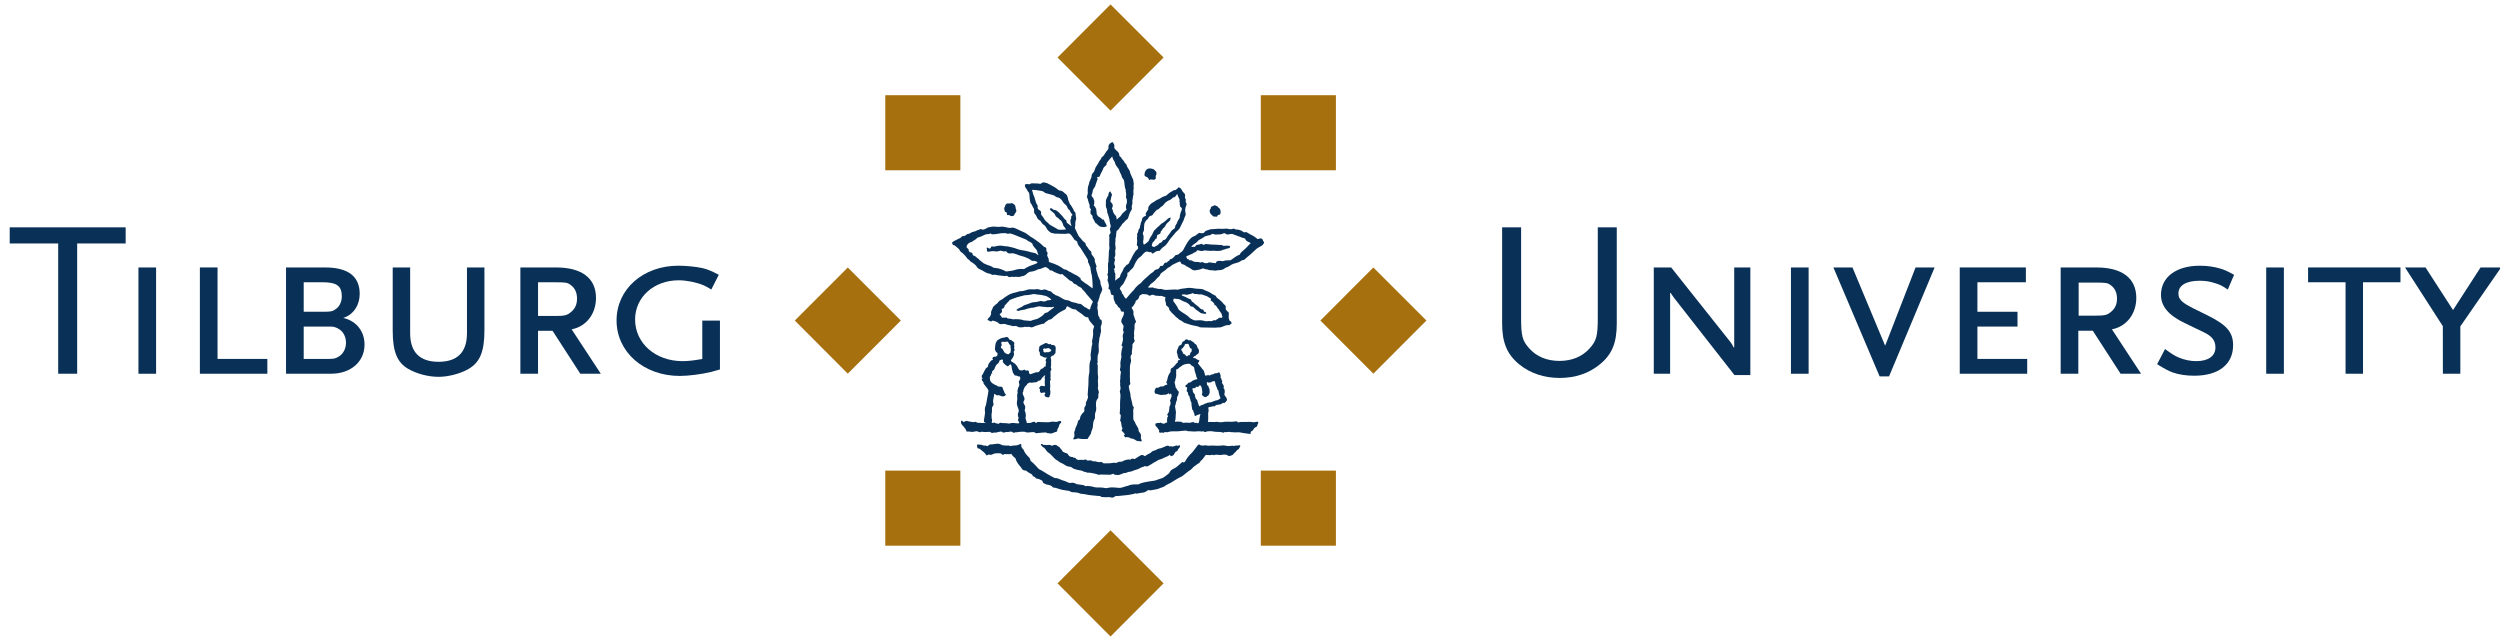 <svg id="svg1847" version="1.1" viewBox="0 0 64.892 16.66" height="62.968" width="245.263" xmlns="http://www.w3.org/2000/svg">
  <defs id="defs1841">
    <clipPath clipPathUnits="userSpaceOnUse" id="clipPath818">
      <path d="M 536.906,27.76 H 720.104 V 81.945 H 536.906 Z" id="path816"></path>
    </clipPath>
  </defs>
  
  <g transform="translate(-65.204,-179.68)" id="layer1">
    <g transform="matrix(0.353,0,0,-0.353,-124.072,207.721)" id="g812">
      <g clip-path="url(#clipPath818)" id="g814">
        <g transform="translate(627.234,46.68)" id="g820">
          <path id="path822" style="fill:#093158;fill-opacity:1;fill-rule:nonzero;stroke:none" d="m 0,0 c -0.041,-0.006 -0.174,-0.012 -0.209,-0.012 -0.038,0 -0.108,-0.032 -0.108,-0.032 0,0 -0.033,0.012 -0.062,0.025 -0.019,0.013 -0.152,-0.013 -0.213,-0.018 -0.061,-0.007 -0.159,-0.013 -0.237,0.005 -0.081,0.02 -0.269,0.051 -0.343,0.032 -0.07,-0.019 -0.293,-0.019 -0.4,-0.019 -0.101,0 -0.311,0.024 -0.415,0.013 C -2.093,-0.019 -2.2,-0.024 -2.253,-0.012 -2.31,0 -2.366,0.024 -2.398,0 c -0.028,-0.024 -0.053,0.036 -0.115,0.005 -0.061,-0.029 -0.071,-0.024 -0.134,-0.011 -0.062,0.011 -0.07,0.018 -0.118,0.025 -0.051,0.005 -0.034,0.027 -0.078,0.05 -0.051,0.015 -0.105,-0.023 -0.154,-0.088 -0.052,-0.068 -0.328,-0.455 -0.427,-0.54 -0.1,-0.087 -0.184,-0.198 -0.242,-0.262 -0.055,-0.06 -0.14,-0.189 -0.165,-0.243 -0.026,-0.058 -0.1,-0.179 -0.173,-0.184 -0.074,-0.008 -0.05,0.072 -0.118,0.016 -0.066,-0.055 -0.409,-0.368 -0.499,-0.413 -0.085,-0.042 -0.311,-0.15 -0.35,-0.223 -0.034,-0.072 -0.098,-0.171 -0.126,-0.195 -0.02,-0.025 -0.414,-0.327 -0.49,-0.34 -0.075,-0.011 -0.233,-0.087 -0.315,-0.103 -0.079,-0.019 -0.153,-0.063 -0.213,-0.075 -0.064,-0.011 -0.674,-0.095 -0.79,-0.129 -0.118,-0.038 -0.278,-0.069 -0.359,-0.117 -0.078,-0.049 -0.078,-0.043 -0.145,-0.037 -0.069,0.008 -0.433,0.008 -0.568,-0.055 -0.135,-0.06 -0.344,-0.091 -0.441,-0.136 -0.101,-0.043 -0.269,-0.074 -0.342,-0.062 -0.075,0.015 -0.534,0.045 -0.627,0.031 -0.083,-0.012 -0.151,-0.024 -0.209,-0.036 -0.055,-0.012 -0.125,-0.029 -0.157,-0.012 -0.042,0.017 -0.379,0.057 -0.448,0.048 -0.066,-0.007 -0.163,0 -0.219,0 -0.058,0 -0.228,0.031 -0.297,0.061 -0.067,0.03 -0.32,0.037 -0.368,0.051 -0.05,0.01 -0.076,-0.036 -0.151,-0.014 -0.07,0.024 -0.07,0.058 -0.12,0.069 -0.05,0.011 -0.148,0.025 -0.225,0.035 -0.072,0.014 -0.185,0.028 -0.261,0.033 -0.075,0.007 -0.099,0.06 -0.162,0.072 -0.062,0.014 -0.109,0.045 -0.188,0.037 -0.083,-0.006 -0.2,-0.03 -0.263,0 -0.063,0.032 -0.318,0.15 -0.418,0.167 -0.099,0.019 -0.326,0.148 -0.445,0.166 -0.115,0.019 -0.159,-0.005 -0.238,0.048 -0.08,0.057 -0.121,0.076 -0.16,0.083 -0.036,0.005 -0.598,0.354 -0.708,0.425 -0.11,0.066 -0.209,0.097 -0.241,0.134 -0.029,0.038 -0.21,0.226 -0.276,0.296 -0.069,0.068 -0.148,0.16 -0.24,0.227 -0.092,0.069 -0.076,0.041 -0.099,0.132 -0.025,0.086 0.012,0.054 -0.08,0.172 -0.094,0.117 -0.192,0.183 -0.252,0.277 -0.064,0.092 -0.12,0.18 -0.142,0.25 -0.024,0.076 -0.055,0.082 -0.093,0.13 -0.037,0.049 -0.054,0.031 -0.054,0.082 0,0.048 -0.013,0.029 -0.043,0.073 -0.032,0.043 0.011,0 0.005,0.085 -0.005,0.087 0.011,0.131 -0.086,0.094 -0.1,-0.036 -0.158,-0.068 -0.241,-0.087 -0.079,-0.018 -0.185,0 -0.284,-0.024 -0.096,-0.025 -0.159,-0.012 -0.216,-0.025 -0.053,-0.013 -0.053,0.031 -0.085,0.037 -0.031,0.005 -0.165,-0.006 -0.203,-0.012 -0.036,-0.007 -0.138,0.024 -0.138,0.024 0,0 -0.065,-0.024 -0.127,0.007 -0.061,0.027 -0.074,0.027 -0.121,0.05 -0.049,0.015 -0.193,0.083 -0.272,0.059 -0.083,-0.023 -0.137,-0.005 -0.197,-0.023 -0.063,-0.021 -0.21,-0.026 -0.26,-0.026 -0.049,0 -0.13,-0.016 -0.149,-0.043 -0.016,-0.024 -0.086,-0.073 -0.109,-0.086 -0.025,-0.011 -0.031,0.031 -0.131,0.038 -0.099,0.006 -0.154,-0.007 -0.227,0.031 -0.075,0.036 -0.096,0.036 -0.171,0.036 -0.075,0 -0.191,0.055 -0.239,-0.019 0,-0.097 -0.013,-0.246 0.1,-0.256 0.109,-0.012 0.121,-0.051 0.257,-0.163 0.134,-0.108 0.197,-0.148 0.256,-0.231 0.063,-0.087 0.075,-0.159 0.163,-0.087 0.085,0.073 0.201,-0.001 0.262,0.012 0.063,0.012 0.087,0.043 0.18,0.074 0.092,0.03 0.136,0.049 0.279,0.04 0.138,-0.004 0.246,0.016 0.276,-0.03 0.029,-0.041 0.135,-0.109 0.188,-0.061 0.058,0.051 0.065,0.025 0.112,0.032 0.049,0.004 0.201,-0.007 0.282,-0.007 0.082,0 0.101,0 0.156,0.021 0.056,0.015 0.007,-0.033 0.056,-0.075 0.049,-0.043 0.112,-0.153 0.195,-0.197 0.088,-0.046 0.076,-0.118 0.088,-0.142 0.011,-0.025 0.031,-0.106 0.121,-0.243 0.095,-0.136 0.131,-0.188 0.216,-0.281 0.086,-0.092 0.094,-0.178 0.199,-0.242 0.105,-0.059 0.144,-0.037 0.171,-0.037 0.026,0 0.112,-0.054 0.179,-0.117 0.069,-0.06 0.202,-0.116 0.202,-0.116 l 0.106,-0.069 0.068,-0.122 0.135,-0.06 0.093,-0.106 c 0,0 0.172,-0.026 0.226,-0.05 0.057,-0.024 0.213,-0.098 0.242,-0.136 0.032,-0.038 0.006,-0.129 0.073,-0.152 0.068,-0.026 0.229,-0.124 0.278,-0.119 0.05,0.008 0.122,-0.024 0.147,-0.029 0.027,-0.006 0.169,-0.051 0.191,-0.087 0.023,-0.038 0.093,-0.11 0.161,-0.098 0.069,0.012 0.524,-0.159 0.622,-0.167 0.099,-0.004 0.405,-0.079 0.436,-0.066 0.031,0.01 0.113,-0.038 0.162,-0.071 0.046,-0.041 0.29,-0.046 0.326,-0.046 0.036,0 0.241,-0.03 0.277,-0.048 0.035,-0.019 0.117,-0.062 0.166,-0.055 0.052,0.005 0.493,-0.068 0.554,-0.086 0.064,-0.021 0.363,-0.041 0.437,-0.049 0.073,-0.015 0.362,-0.034 0.407,-0.034 0.045,0 0.05,-0.066 0.095,-0.066 0.053,0 0.228,-0.012 0.274,-0.019 0.05,-0.007 0.247,0.012 0.305,0.007 0.052,-0.007 0.222,-0.054 0.282,-0.032 0.057,0.025 0.095,0.049 0.154,0.092 0.055,0.046 0.127,0.014 0.171,0.018 0.041,0.006 0.744,0.068 0.812,0.083 0.066,0.011 0.272,0.054 0.345,0.067 0.074,0.012 0.141,0.05 0.166,0.05 0.027,0 0.019,-0.038 0.122,-0.019 0.107,0.019 0.308,0.068 0.425,0.074 0.118,0.006 0.154,0.044 0.248,0.092 0.091,0.048 0.123,0.096 0.184,0.092 0.063,-0.007 0.088,-0.027 0.129,-0.02 0.045,0.008 0.553,0.088 0.642,0.142 0.088,0.057 0.318,0.087 0.417,0.18 0.103,0.09 0.34,0.182 0.408,0.225 0.07,0.044 0.307,0.185 0.372,0.229 0.06,0.044 0.195,0.111 0.256,0.148 0.061,0.036 0.227,0.104 0.289,0.158 0.062,0.059 0.149,0.112 0.237,0.194 0.084,0.078 0.255,0.188 0.333,0.238 0.072,0.051 0.139,0.142 0.199,0.204 0.065,0.063 0.164,0.106 0.227,0.164 0.061,0.064 0.078,0.064 0.11,0.076 0.029,0.012 0.128,0.066 0.165,0.155 0.036,0.085 0.136,0.109 0.199,0.216 0.059,0.103 0.17,0.209 0.203,0.27 0.029,0.061 0.015,-0.007 0.077,0 0.062,0.007 0.267,-0.024 0.326,0 0.062,0.025 0.13,0.02 0.162,-0.007 0.029,-0.024 0.066,0 0.122,0.027 0.054,0.021 0.384,-0.044 0.522,-0.007 0.145,0.036 0.244,0.012 0.296,0.007 0.052,-0.007 0.139,-0.093 0.217,-0.093 0.073,0 0.097,0.018 0.146,0.037 0.05,0.017 0.131,0.036 0.171,0.104 0.033,0.068 0.158,0.14 0.195,0.204 0.033,0.062 0.099,0.115 0.153,0.141 0.054,0.025 0.074,0.073 0.081,0.103 0.006,0.033 0.041,0.051 0.056,0.087 0.011,0.038 0.036,0.067 0,0.099 C 0.103,0.031 0.043,0.005 0,0"></path>
        </g>
        <g transform="translate(617.071,45.457)" id="g824">
          <path id="path826" style="fill:#093158;fill-opacity:1;fill-rule:nonzero;stroke:none" d="m 0,0 c -0.116,-0.016 -0.273,0.036 -0.321,0.053 -0.046,0.015 -0.13,0 -0.182,0.005 C -0.56,0.064 -0.554,0.102 -0.632,0.116 -0.714,0.127 -0.767,0.134 -0.825,0.121 -0.88,0.107 -0.892,0.089 -0.954,0.144 -1.016,0.201 -1.09,0.193 -1.169,0.171 c -0.082,-0.027 -0.13,0.004 -0.221,0 -0.094,-0.006 -0.227,-0.032 -0.265,0.012 -0.038,0.04 -0.043,-0.018 -0.099,0.068 -0.056,0.084 -0.11,0.073 -0.186,0.08 -0.077,0.004 -0.011,0.028 -0.084,0.05 -0.075,0.016 -0.094,-0.027 -0.171,0.03 -0.07,0.055 -0.107,0.066 -0.132,0.123 -0.029,0.055 -0.007,0.077 -0.131,0.115 -0.12,0.037 -0.13,0.052 -0.195,0.08 -0.065,0.032 -0.075,0.02 -0.114,0.092 C -2.804,0.896 -2.785,0.89 -2.882,0.98 -2.982,1.076 -2.906,1.081 -3.024,1.13 -3.139,1.18 -3.122,1.212 -3.171,1.236 -3.219,1.26 -3.332,1.287 -3.402,1.254 -3.469,1.223 -3.474,1.18 -3.565,1.223 -3.659,1.265 -3.713,1.278 -3.786,1.265 -3.861,1.254 -3.842,1.236 -3.991,1.26 -4.137,1.287 -4.158,1.229 -4.206,1.303 -4.253,1.375 -4.354,1.322 -4.347,1.278 -4.322,1.223 -4.243,1.143 -4.181,1.1 c 0.062,-0.044 0.11,-0.054 0.146,-0.12 0.04,-0.06 0.181,-0.255 0.261,-0.294 0.079,-0.037 0.165,-0.134 0.238,-0.209 0.074,-0.075 0.279,-0.306 0.352,-0.325 0.071,-0.018 0.234,-0.191 0.328,-0.209 0.089,-0.02 0.424,-0.259 0.489,-0.259 0.071,0 0.138,-0.018 0.22,-0.039 0.078,-0.014 0.17,-0.121 0.225,-0.134 0.058,-0.012 0.267,-0.092 0.358,-0.098 0.095,-0.005 0.259,-0.049 0.303,-0.069 0.04,-0.017 0.098,-0.074 0.153,-0.061 0.057,0.012 0.154,-0.079 0.239,-0.062 0.088,0.018 0.185,-0.017 0.271,-0.023 0.09,-0.006 0.302,-0.07 0.372,-0.086 0.068,-0.02 0.14,-0.07 0.201,-0.038 0.062,0.03 0.129,0 0.257,0.007 0.129,0.003 0.285,-0.007 0.373,-0.007 0.087,0 0.142,-0.008 0.208,0.01 0.066,0.02 0.132,0.052 0.176,0.059 0.049,0.004 0.029,-0.051 0.063,-0.059 0.036,-0.003 0.255,-0.067 0.383,-0.018 0.13,0.051 0.23,0.081 0.258,0.102 0.032,0.017 0.086,0.036 0.124,0.03 0.037,-0.006 0.091,0 0.161,0.033 0.066,0.039 0.221,0.068 0.282,0.073 0.06,0.01 0.112,0.028 0.146,0.046 0.039,0.02 0.083,0.031 0.125,0.051 0.044,0.018 0.161,0.036 0.261,0.082 0.096,0.041 0.183,0.076 0.243,0.12 0.061,0.042 0.099,0.032 0.141,0.042 0.045,0.016 0.117,0.064 0.117,0.064 0,0 0.126,-0.037 0.181,-0.025 0.055,0.013 0.043,0.013 0.142,0.068 0.098,0.053 0.134,0.085 0.166,0.092 0.03,0.005 0.141,0.11 0.214,0.14 0.074,0.03 0.091,0.044 0.091,0.044 0,0 0.086,0.05 0.12,0.069 0.037,0.019 0.026,0.024 0.116,0.068 0.094,0.042 0.132,0.028 0.205,0.066 0.073,0.038 0.136,0.05 0.225,0.104 C 4.849,0.392 4.97,0.411 5.046,0.466 5.116,0.522 5.15,0.57 5.166,0.522 5.186,0.471 5.18,0.411 5.253,0.439 5.328,0.471 5.382,0.471 5.441,0.552 5.495,0.633 5.513,0.681 5.542,0.729 5.576,0.78 5.632,0.78 5.666,0.804 5.705,0.829 5.722,0.856 5.728,0.89 5.735,0.928 5.767,0.959 5.8,1.007 5.84,1.056 5.88,1.088 5.887,1.148 5.892,1.212 5.875,1.243 5.846,1.243 5.813,1.243 5.784,1.217 5.759,1.2 5.735,1.18 5.742,1.18 5.705,1.205 5.666,1.229 5.632,1.236 5.58,1.212 5.53,1.186 5.461,1.168 5.389,1.157 5.314,1.143 5.312,1.114 5.266,1.157 5.225,1.2 5.161,1.148 5.161,1.148 5.161,1.148 5.112,1.137 5.09,1.173 5.062,1.212 4.93,1.217 4.89,1.191 4.853,1.168 4.747,1.13 4.699,1.106 4.651,1.081 4.449,1.003 4.361,0.996 4.274,0.988 4.189,0.915 4.104,0.884 4.016,0.856 3.837,0.804 3.794,0.749 3.75,0.691 3.75,0.681 3.646,0.638 3.541,0.594 3.459,0.534 3.386,0.49 3.312,0.449 3.362,0.417 3.27,0.46 3.176,0.502 3.12,0.589 2.892,0.439 2.665,0.292 2.617,0.261 2.58,0.24 2.542,0.213 2.5,0.219 2.472,0.245 2.451,0.269 2.412,0.236 2.35,0.247 2.289,0.26 2.289,0.168 2.213,0.18 2.14,0.192 2.095,0.207 1.988,0.18 1.884,0.154 1.731,0.107 1.658,0.053 1.585,0 1.402,0.047 1.357,0.009 1.319,-0.028 1.158,-0.077 1.117,-0.057 1.07,-0.039 0.989,-0.039 0.906,-0.063 0.819,-0.088 0.672,-0.088 0.567,-0.088 c -0.103,0 -0.135,0.005 -0.215,0 C 0.27,-0.096 0.295,-0.112 0.198,-0.039 0.098,0.036 0.116,0.009 0,0"></path>
        </g>
        <g transform="translate(608.228,47.655)" id="g828">
          <path id="path830" style="fill:#093158;fill-opacity:1;fill-rule:nonzero;stroke:none" d="M 0,0 C 0.048,-0.012 0.109,0.049 0.162,0.033 0.216,0.022 0.252,0.027 0.375,0.015 0.496,0 0.707,0.042 0.761,0.022 0.818,0 0.825,-0.019 0.892,-0.054 c 0.069,-0.033 0.075,0.042 0.147,0.027 0.077,-0.011 0.15,-0.008 0.225,0.015 0.079,0.02 0.097,0.027 0.15,0.034 0.057,0.005 0.196,0.054 0.22,0.005 0.02,-0.043 0.061,-0.019 0.109,-0.046 0.048,-0.029 0.071,-0.016 0.106,0.014 C 1.884,0.022 2.033,0 2.104,0.015 2.171,0.027 2.3,0.063 2.362,0.033 2.424,0.008 2.431,0.008 2.463,-0.027 2.498,-0.06 2.552,-0.038 2.593,-0.019 2.634,0 2.668,0 2.723,-0.005 2.777,-0.012 2.85,0.022 2.94,0.027 3.028,0.033 3.314,0.054 3.375,0.015 3.437,-0.027 3.456,-0.027 3.552,-0.019 3.648,-0.012 3.98,0.022 4.03,0 4.079,-0.019 4.082,-0.08 4.173,-0.074 4.26,-0.065 4.867,0.008 4.92,-0.027 4.975,-0.06 4.941,-0.074 5.015,-0.074 c 0.074,0 0.122,0 0.193,-0.022 0.066,-0.018 0.244,0.069 0.346,0.104 0.1,0.034 0.082,0.019 0.115,0.041 0.037,0.019 0.042,0.041 0.042,0.113 0,0.078 0.026,0.069 0.052,0.126 C 5.791,0.342 5.81,0.356 5.819,0.408 5.827,0.465 5.85,0.505 5.873,0.565 5.893,0.628 5.908,0.608 5.978,0.687 6.042,0.77 5.94,0.852 5.88,0.832 5.819,0.812 5.783,0.795 5.704,0.77 5.624,0.74 5.494,0.77 5.419,0.778 5.343,0.783 5.224,0.77 5.137,0.74 5.049,0.714 4.293,0.763 4.251,0.749 4.212,0.736 4.219,0.72 4.177,0.687 4.137,0.653 4.091,0.702 4.071,0.749 4.051,0.795 3.892,0.758 3.805,0.709 3.714,0.661 3.601,0.687 3.532,0.682 3.462,0.676 3.462,0.648 3.462,0.72 3.462,0.795 3.437,0.819 3.398,0.933 3.355,1.05 3.382,1.078 3.389,1.152 c 0.009,0.074 0.013,0.081 0,0.17 C 3.375,1.41 3.368,1.477 3.336,1.533 3.301,1.587 3.308,1.642 3.329,1.686 c 0.02,0.05 0.02,0.105 0.02,0.201 0,0.093 -0.041,0.075 -0.062,0.128 C 3.266,2.07 3.254,2.104 3.234,2.138 3.21,2.174 3.206,2.246 3.261,2.315 3.314,2.385 3.301,2.512 3.273,2.574 3.245,2.637 3.21,2.696 3.186,2.772 3.159,2.847 3.148,2.894 3.194,2.962 3.234,3.03 3.196,3.05 3.234,3.137 3.266,3.228 3.278,3.209 3.295,3.261 3.308,3.316 3.301,3.325 3.336,3.351 3.368,3.378 3.408,3.412 3.451,3.464 3.49,3.52 3.518,3.587 3.574,3.603 3.627,3.615 3.654,3.684 3.735,3.646 3.82,3.615 4.079,3.684 4.131,3.675 4.185,3.669 4.212,3.703 4.246,3.718 4.28,3.73 4.306,3.799 4.381,3.792 4.457,3.784 4.532,3.887 4.544,3.926 4.558,3.969 4.642,4.044 4.75,4.153 4.86,4.261 4.809,4.104 4.784,4.039 4.758,3.969 4.8,3.96 4.8,3.893 4.8,3.825 4.777,3.703 4.784,3.646 4.793,3.595 4.793,3.499 4.8,3.431 4.803,3.363 4.71,3.392 4.662,3.392 4.613,3.392 4.569,3.434 4.51,3.407 4.448,3.379 4.438,3.358 4.401,3.302 4.368,3.246 4.387,3.181 4.401,3.185 4.462,3.197 4.444,3.152 4.43,3.089 4.418,3.03 4.438,2.968 4.486,2.914 4.532,2.858 4.567,2.898 4.635,2.907 4.701,2.914 4.71,2.922 4.784,2.914 4.86,2.907 4.809,2.894 4.817,2.838 4.824,2.784 4.771,2.799 4.771,2.751 4.771,2.704 4.777,2.67 4.824,2.628 4.872,2.587 5.021,2.547 5.089,2.566 5.159,2.587 5.137,2.67 5.159,2.719 5.179,2.763 5.208,2.818 5.199,2.894 5.195,2.968 5.212,3.016 5.186,3.099 5.159,3.18 5.194,3.351 5.194,3.418 c 0,0.069 -0.022,0.185 -0.022,0.239 0,0.052 -0.006,0.127 0.04,0.176 0.05,0.049 -0.004,0.088 -0.013,0.136 -0.004,0.048 0.02,0.075 0.02,0.13 0,0.054 -0.007,0.176 -0.011,0.259 -0.009,0.08 0,0.141 0.046,0.209 0.048,0.069 0.008,0.118 -0.014,0.158 -0.021,0.039 0,0.088 0.014,0.171 0.012,0.077 -0.014,0.168 0,0.251 0.012,0.082 0,0.197 -0.008,0.244 -0.007,0.047 -0.034,0.09 -0.022,0.131 0.015,0.039 0.07,0.053 0.083,0.079 0.017,0.028 0.067,0.028 0.097,0.037 0.057,0.011 0.052,0.075 0.118,0.122 0.069,0.049 0.057,0.097 0.057,0.159 0,0.061 0.027,0.239 0.013,0.314 C 5.579,6.308 5.546,6.35 5.511,6.378 5.479,6.405 5.401,6.41 5.35,6.414 5.292,6.421 5.274,6.413 5.24,6.458 5.208,6.507 5.186,6.507 5.15,6.481 5.117,6.453 5.081,6.471 5.043,6.491 5.009,6.511 5.016,6.513 4.948,6.546 4.88,6.581 4.809,6.543 4.769,6.519 4.729,6.501 4.742,6.501 4.682,6.475 4.62,6.446 4.572,6.421 4.496,6.38 4.421,6.341 4.362,6.267 4.377,6.222 4.387,6.172 4.389,6.127 4.357,6.093 4.32,6.058 4.362,6.016 4.362,6.016 c 0,0 -0.005,-0.078 0.027,-0.094 C 4.424,5.91 4.43,5.853 4.424,5.805 4.418,5.757 4.409,5.753 4.462,5.655 4.518,5.561 4.537,5.601 4.573,5.595 4.607,5.589 4.642,5.529 4.723,5.507 4.803,5.488 4.832,5.472 4.92,5.488 5.009,5.5 4.946,5.446 4.907,5.425 4.867,5.403 4.872,5.397 4.86,5.321 4.847,5.247 4.847,5.268 4.867,5.203 4.886,5.132 4.915,5.147 4.879,5.097 4.847,5.052 4.879,5.048 4.86,4.969 4.838,4.896 4.872,4.875 4.852,4.84 4.832,4.806 4.803,4.849 4.764,4.821 4.723,4.792 4.687,4.716 4.655,4.698 4.62,4.677 4.532,4.677 4.497,4.622 4.462,4.567 4.418,4.533 4.389,4.473 4.362,4.411 4.274,4.405 4.193,4.405 4.111,4.405 4.104,4.399 4.043,4.37 3.98,4.343 3.859,4.317 3.785,4.28 3.709,4.248 3.669,4.288 3.643,4.336 3.614,4.386 3.648,4.427 3.601,4.499 3.552,4.575 3.525,4.555 3.476,4.539 3.429,4.526 3.416,4.526 3.382,4.539 3.349,4.555 3.308,4.629 3.254,4.589 3.199,4.549 3.178,4.555 3.056,4.545 2.932,4.53 2.863,4.636 2.804,4.764 2.742,4.896 2.613,5.032 2.552,5.069 2.491,5.112 2.403,5.173 2.329,5.215 2.253,5.256 2.349,5.358 2.38,5.403 2.417,5.454 2.456,5.494 2.483,5.572 2.511,5.644 2.539,5.712 2.523,5.8 2.511,5.886 2.494,5.88 2.504,5.931 2.511,5.975 2.539,5.975 2.57,6.016 2.582,6.032 2.564,6.082 2.554,6.13 2.55,6.151 2.504,6.172 2.539,6.228 2.57,6.285 2.565,6.309 2.539,6.366 2.511,6.419 2.523,6.433 2.546,6.475 2.565,6.514 2.531,6.619 2.511,6.637 2.491,6.657 2.438,6.669 2.41,6.7 2.38,6.725 2.349,6.766 2.3,6.781 2.253,6.793 2.22,6.793 2.171,6.828 2.123,6.863 2.171,6.888 2.123,6.929 2.075,6.97 2.041,7.01 1.988,7.005 1.932,6.999 1.743,6.936 1.674,6.936 1.606,6.936 1.407,6.835 1.324,6.772 1.244,6.71 1.171,6.543 1.157,6.437 1.143,6.34 1.13,6.222 1.123,6.132 1.116,6.044 1.15,6.039 1.177,5.964 1.203,5.886 1.227,5.88 1.279,5.848 1.334,5.815 1.319,5.792 1.314,5.74 1.309,5.685 1.309,5.663 1.285,5.621 1.264,5.581 1.219,5.581 1.177,5.557 1.138,5.529 1.108,5.572 1.039,5.541 0.972,5.517 0.959,5.481 0.939,5.425 0.918,5.37 0.967,5.384 0.983,5.349 1.007,5.316 0.926,5.321 0.88,5.291 0.831,5.257 0.742,5.147 0.707,5.097 0.675,5.052 0.632,4.99 0.619,4.88 0.608,4.77 0.579,4.792 0.496,4.732 0.413,4.67 0.448,4.649 0.408,4.602 0.368,4.555 0.352,4.506 0.334,4.473 0.315,4.438 0.299,4.386 0.266,4.336 0.23,4.288 0.212,4.221 0.178,4.193 0.142,4.168 0.15,4.092 0.158,4.039 0.162,3.981 0.212,4.008 0.216,3.955 0.221,3.901 0.197,3.934 0.162,3.941 0.127,3.949 0.162,3.882 0.178,3.819 0.191,3.758 0.216,3.758 0.257,3.703 0.299,3.649 0.291,3.637 0.291,3.587 0.291,3.54 0.339,3.52 0.388,3.451 0.435,3.382 0.623,3.157 0.639,3.093 0.658,3.03 0.623,2.877 0.61,2.795 0.591,2.715 0.575,2.574 0.548,2.463 0.525,2.353 0.484,2.03 0.438,1.935 0.388,1.835 0.366,1.655 0.392,1.518 0.415,1.407 0.339,1.072 0.32,0.907 0.305,0.744 0.287,0.778 0.468,0.664 0.405,0.677 0.32,0.696 0.221,0.677 0.127,0.664 -0.012,0.707 -0.096,0.688 -0.177,0.674 -0.285,0.792 -0.348,0.76 -0.416,0.728 -0.559,0.739 -0.69,0.774 -0.82,0.804 -0.999,0.838 -0.999,0.838 L -1.166,0.744 c 0,0 -0.061,0.048 -0.126,0.096 -0.066,0.051 -0.099,-0.058 -0.067,-0.191 0.031,-0.13 0.339,-0.322 0.401,-0.607 0.109,0.021 0.279,0 0.353,-0.015 0.074,-0.012 0.163,0 0.223,0.022 0.062,0.019 0.226,0.036 0.246,0.005 C -0.114,0.027 -0.047,0.015 0,0 M 4.872,5.876 C 4.816,5.853 4.784,5.857 4.734,5.885 4.71,5.914 4.668,5.932 4.685,5.956 4.707,5.982 4.732,5.992 4.682,6.016 4.647,6.036 4.655,6.072 4.676,6.103 4.729,6.175 4.72,6.162 4.758,6.162 c 0.038,0 0.038,-0.015 0.085,-0.015 0.044,0 0.079,0.006 0.148,0.031 C 5.026,6.19 5.1,6.182 5.122,6.167 5.172,6.132 5.162,6.076 5.205,6.093 5.24,6.107 5.257,6.088 5.262,6.039 5.267,5.987 5.262,5.98 5.226,5.955 5.194,5.932 5.192,5.932 5.127,5.91 5.06,5.881 5.086,5.878 5.023,5.878 4.955,5.878 4.925,5.902 4.872,5.876 M 1.563,6.265 C 1.57,6.314 1.571,6.308 1.597,6.35 1.626,6.391 1.644,6.374 1.626,6.428 1.606,6.481 1.597,6.487 1.594,6.525 1.591,6.565 1.584,6.57 1.606,6.613 1.63,6.653 1.638,6.664 1.674,6.657 1.714,6.651 1.747,6.637 1.807,6.641 1.871,6.645 1.913,6.634 1.981,6.657 2.049,6.68 2.058,6.672 2.081,6.63 2.104,6.589 2.135,6.584 2.147,6.546 2.155,6.507 2.151,6.481 2.188,6.463 2.226,6.449 2.239,6.41 2.258,6.391 2.273,6.374 2.292,6.341 2.273,6.318 2.253,6.299 2.262,6.292 2.27,6.238 2.275,6.183 2.3,6.14 2.292,6.068 2.285,5.997 2.275,5.97 2.282,5.912 2.285,5.857 2.273,5.872 2.216,5.819 2.155,5.776 2.16,5.713 2.075,5.733 1.991,5.753 1.952,5.773 1.884,5.818 1.819,5.865 1.811,5.881 1.785,5.932 1.759,5.983 1.747,6.008 1.721,6.036 1.695,6.063 1.721,6.075 1.695,6.104 1.666,6.135 1.666,6.14 1.594,6.172 1.573,6.216 1.557,6.216 1.563,6.265 M 0.782,4.113 C 0.818,4.168 0.825,4.153 0.836,4.212 0.85,4.275 0.831,4.323 0.892,4.312 0.952,4.295 0.918,4.363 0.914,4.375 0.873,4.463 0.925,4.454 0.952,4.499 1,4.579 1.039,4.549 1.076,4.629 1.108,4.71 1.13,4.753 1.15,4.806 1.171,4.86 1.165,4.866 1.238,4.957 1.314,5.048 1.334,5.023 1.389,5.097 1.444,5.173 1.435,5.18 1.447,5.241 1.463,5.301 1.565,5.311 1.61,5.339 1.661,5.365 1.715,5.339 1.715,5.263 1.715,5.188 1.666,5.195 1.734,5.12 1.803,5.048 1.849,4.969 1.932,4.929 2.014,4.888 2.062,4.792 2.123,4.875 2.184,4.957 2.213,4.957 2.253,4.982 2.293,5.009 2.3,4.969 2.329,4.913 2.356,4.86 2.341,4.813 2.362,4.725 2.38,4.636 2.38,4.589 2.417,4.499 2.449,4.411 2.424,4.392 2.478,4.33 2.531,4.269 2.546,4.248 2.559,4.2 2.57,4.153 2.638,4.18 2.697,4.168 2.75,4.153 2.763,4.127 2.839,4.104 2.913,4.085 2.932,4.153 2.961,4.072 2.988,3.989 3.007,3.96 2.968,3.873 2.927,3.784 2.863,3.758 2.884,3.67 2.906,3.579 2.932,3.507 2.913,3.438 2.893,3.368 2.858,3.316 2.833,3.261 2.804,3.209 2.769,2.997 2.782,2.956 2.796,2.914 2.809,2.928 2.777,2.826 2.742,2.725 2.764,2.532 2.769,2.493 2.777,2.452 2.769,2.43 2.757,2.348 2.742,2.267 2.728,2.146 2.742,2.034 2.757,1.927 2.898,1.635 2.881,1.562 2.865,1.496 2.845,1.475 2.837,1.416 2.828,1.356 2.796,1.321 2.812,1.262 2.828,1.208 2.807,1.17 2.842,1.129 2.876,1.089 2.85,1.035 2.845,0.981 2.842,0.923 2.787,0.923 2.842,0.832 2.898,0.744 2.969,0.65 2.828,0.65 2.688,0.65 2.581,0.671 2.537,0.677 2.494,0.687 2.332,0.677 2.266,0.664 2.199,0.648 2.187,0.618 2.143,0.639 2.095,0.658 1.839,0.674 1.732,0.671 1.631,0.664 1.52,0.722 1.468,0.677 1.42,0.633 1.383,0.584 1.325,0.628 1.272,0.674 1.242,0.65 1.208,0.639 1.175,0.624 1.211,0.648 1.165,0.683 1.113,0.717 0.979,0.698 0.937,0.683 0.892,0.671 0.896,0.704 0.886,0.72 0.896,0.795 0.926,0.87 0.911,0.933 0.896,0.991 0.87,1.021 0.88,1.143 c 0.006,0.123 -0.022,0.173 0.006,0.24 0.025,0.066 0.02,0.135 0.02,0.243 0,0.11 -0.01,0.192 0.041,0.267 0.047,0.076 0.06,0.049 0.067,0.122 0.006,0.077 0,0.145 -0.02,0.191 C 0.972,2.254 1,2.361 1.007,2.43 1.014,2.499 1.014,2.52 1.039,2.6 1.068,2.683 1.048,2.683 1.061,2.763 1.076,2.847 1.084,2.826 1.171,2.772 1.26,2.719 1.279,2.683 1.324,2.711 1.376,2.735 1.463,2.719 1.514,2.688 1.558,2.662 1.654,2.623 1.715,2.637 1.776,2.648 1.784,2.623 1.844,2.676 1.906,2.73 1.967,2.731 1.913,2.784 1.857,2.838 1.824,2.894 1.803,2.976 1.784,3.057 1.743,3.072 1.715,3.18 1.687,3.288 1.666,3.343 1.578,3.351 1.49,3.358 1.425,3.344 1.376,3.358 1.324,3.368 1.319,3.399 1.272,3.423 1.227,3.451 1.196,3.46 1.138,3.478 1.076,3.499 1.082,3.525 1.014,3.553 0.947,3.579 0.926,3.61 0.863,3.67 0.803,3.73 0.775,3.771 0.761,3.847 c -0.011,0.074 0,0.142 -0.011,0.176 -0.014,0.033 0,0.037 0.032,0.09"></path>
        </g>
        <g transform="translate(610.143,63.848)" id="g832">
          <path id="path834" style="fill:#093158;fill-opacity:1;fill-rule:nonzero;stroke:none" d="m 0,0 c 0.077,-0.008 0.088,-0.061 0.088,-0.14 0,-0.076 0.031,-0.104 0.11,-0.087 0.079,0.019 0.087,-0.024 0.15,-0.058 0.06,-0.034 0.118,-0.019 0.197,0 0.078,0.014 0.062,0.025 0.095,0.102 0.034,0.079 0.079,0.112 0.121,0.183 0.044,0.068 0.019,0.154 0,0.196 C 0.743,0.243 0.726,0.257 0.726,0.346 0.726,0.433 0.71,0.399 0.692,0.467 0.674,0.536 0.614,0.562 0.555,0.605 0.494,0.649 0.432,0.665 0.374,0.639 0.311,0.615 0.19,0.639 0.119,0.625 0.05,0.605 0.05,0.605 0.008,0.554 -0.036,0.501 -0.022,0.467 -0.052,0.406 -0.086,0.346 -0.107,0.336 -0.111,0.251 -0.107,0.174 -0.097,0.224 -0.078,0.127 -0.062,0.035 -0.078,0.006 0,0"></path>
        </g>
        <g transform="translate(607.156,60.642)" id="g836">
          <path id="path838" style="fill:#093158;fill-opacity:1;fill-rule:nonzero;stroke:none" d="m 0,0 c 0.069,-0.07 0.15,-0.212 0.212,-0.259 0.06,-0.05 0.089,-0.043 0.133,-0.112 0.045,-0.068 0.098,-0.093 0.185,-0.142 0.085,-0.049 0.241,-0.178 0.296,-0.256 0.055,-0.082 0.074,-0.114 0.122,-0.159 0.05,-0.052 0.31,-0.145 0.399,-0.213 0.094,-0.067 0.18,-0.097 0.268,-0.141 0.085,-0.043 0.257,-0.043 0.3,-0.087 0.044,-0.042 0.125,-0.062 0.197,-0.042 0.073,0.019 0.066,0.008 0.147,-0.01 0.081,-0.021 0.383,-0.055 0.469,-0.063 0.087,-0.007 0.228,-0.037 0.285,-0.007 0.054,0.031 0.102,-0.012 0.159,-0.061 0.055,-0.05 0.179,-0.025 0.254,-0.006 0.073,0.018 0.11,-0.031 0.201,-0.007 0.094,0.025 0.322,-0.02 0.402,0 0.079,0.02 0.098,0.057 0.183,0.048 0.088,-0.004 0.297,0.125 0.34,0.192 0.043,0.069 0.092,0.048 0.14,0.098 0.051,0.048 0.18,0.048 0.261,0.06 0.078,0.013 0.232,0.071 0.287,0.094 0.057,0.026 0.167,0.093 0.222,0.082 0.056,-0.013 0.346,0.127 0.413,0.147 0.069,0.018 0.223,-0.084 0.273,-0.132 0.048,-0.043 0.055,-0.084 0.103,-0.108 0.048,-0.026 0.123,0.024 0.196,-0.051 0.075,-0.073 0.494,-0.228 0.538,-0.239 0.043,-0.013 0.053,0 0.126,0.011 0.076,0.013 0.064,-0.011 0.12,-0.073 0.053,-0.061 0.097,-0.072 0.149,-0.122 0.047,-0.051 0.144,-0.107 0.188,-0.162 0.046,-0.055 0.121,-0.104 0.18,-0.136 0.055,-0.027 0.086,-0.011 0.122,-0.055 0.039,-0.04 0.172,-0.203 0.224,-0.197 0.051,0.006 0.067,0.006 0.123,-0.054 0.056,-0.064 0.194,-0.143 0.264,-0.173 0.074,-0.03 0.113,-0.084 0.146,-0.146 0.032,-0.06 0.112,-0.083 0.207,-0.227 0.094,-0.145 0.481,-0.547 0.513,-0.617 0.031,-0.071 0.075,-0.011 0.05,-0.064 C 9.376,-3.437 9.347,-3.49 9.296,-3.624 9.241,-3.758 9.232,-3.748 9.214,-3.862 9.191,-3.974 9.191,-3.964 9.11,-3.954 9.027,-3.944 8.974,-3.85 8.874,-3.818 8.772,-3.79 8.71,-3.706 8.627,-3.645 8.543,-3.583 8.513,-3.532 8.388,-3.543 8.265,-3.552 8.225,-3.48 8.121,-3.47 c -0.1,0.01 -0.318,0.063 -0.389,0.113 -0.074,0.053 -0.17,0.073 -0.271,0.084 -0.103,0.008 -0.185,0.051 -0.245,0.083 -0.064,0.031 -0.188,0.123 -0.261,0.153 -0.072,0.032 -0.141,0.094 -0.237,0.103 -0.09,0.01 -0.1,0.081 -0.151,0.092 C 6.513,-2.831 6.453,-2.788 6.391,-2.708 6.33,-2.624 6.29,-2.634 6.224,-2.613 6.162,-2.594 6.092,-2.582 6.028,-2.541 5.968,-2.5 5.907,-2.5 5.835,-2.493 5.763,-2.481 5.752,-2.521 5.639,-2.533 5.524,-2.541 5.35,-2.429 5.226,-2.472 5.104,-2.512 4.764,-2.449 4.619,-2.5 4.475,-2.553 4.333,-2.582 4.247,-2.603 4.167,-2.624 4.073,-2.594 3.939,-2.645 3.805,-2.696 3.632,-2.728 3.55,-2.747 3.468,-2.772 3.453,-2.788 3.364,-2.81 3.271,-2.831 2.876,-3.088 2.777,-3.18 2.672,-3.273 2.527,-3.284 2.434,-3.428 2.343,-3.572 2.251,-3.572 2.188,-3.653 2.125,-3.738 2.052,-3.748 2.037,-3.839 2.015,-3.933 1.881,-4.129 1.911,-4.212 1.94,-4.292 1.89,-4.325 1.86,-4.427 1.827,-4.529 1.749,-4.531 1.696,-4.628 1.594,-4.824 1.672,-4.705 1.777,-4.788 c 0.104,-0.085 0.176,-0.061 0.216,-0.009 0.044,0.051 0.236,-0.052 0.331,-0.076 0.092,-0.018 0.083,-0.079 0.203,-0.142 0.124,-0.061 0.14,-0.018 0.235,-0.01 0.092,0.01 0.19,0.004 0.271,-0.035 0.085,-0.042 0.217,-0.051 0.299,-0.073 0.082,-0.019 0.164,-0.08 0.298,-0.047 0.134,0.031 0.165,-0.02 0.287,-0.071 0.127,-0.05 0.166,-0.01 0.269,-0.021 0.102,-0.011 0.186,0.059 0.268,0.032 0.083,-0.032 0.174,0.019 0.281,0 0.1,-0.021 0.11,-0.053 0.202,-0.032 0.094,0.021 0.158,0.072 0.248,0.102 0.094,0.03 0.465,0.147 0.518,0.155 0.05,0.01 0.109,-0.018 0.132,0.042 0.021,0.061 0.238,0.176 0.287,0.227 0.053,0.052 0.216,0.032 0.29,0.134 0.073,0.101 0.306,0.236 0.379,0.32 0.072,0.081 0.494,0.297 0.558,0.328 0.063,0.031 0.094,0.092 0.112,0.194 0.022,0.106 0.227,-0.039 0.312,-0.092 0.08,-0.048 0.113,-0.06 0.205,-0.082 0.092,-0.02 0.143,0.011 0.207,-0.061 0.06,-0.071 0.268,-0.184 0.328,-0.239 0.064,-0.049 0.163,-0.112 0.226,-0.183 0.063,-0.073 0.268,-0.123 0.268,-0.123 0,0 0.031,0.112 0.071,-0.072 C 9.12,-4.808 9.276,-4.921 9.397,-5.089 9.521,-5.251 9.493,-5.116 9.481,-5.231 9.468,-5.343 9.397,-5.407 9.41,-5.6 9.422,-5.798 9.422,-5.805 9.389,-6.022 9.359,-6.238 9.315,-6.272 9.347,-6.405 9.378,-6.538 9.337,-6.538 9.315,-6.65 9.296,-6.765 9.287,-6.836 9.265,-7.033 9.241,-7.23 9.22,-7.187 9.24,-7.43 9.264,-7.677 9.241,-7.629 9.191,-7.795 9.142,-7.959 9.133,-8.206 9.142,-8.37 9.152,-8.538 9.142,-8.608 9.11,-8.742 9.078,-8.877 9.09,-8.948 9.078,-9.071 9.069,-9.196 9.069,-9.361 9.069,-9.504 c 0,-0.147 -0.078,-0.738 -0.04,-0.824 0.037,-0.084 -0.01,-0.181 -0.06,-0.304 -0.046,-0.118 -0.096,-0.146 -0.087,-0.257 0.009,-0.115 -0.005,-0.118 -0.08,-0.24 -0.073,-0.119 -0.019,-0.101 -0.029,-0.24 -0.009,-0.142 -0.038,-0.114 -0.129,-0.217 -0.094,-0.107 -0.179,-0.244 -0.188,-0.346 -0.009,-0.106 0.009,-0.097 -0.087,-0.16 -0.091,-0.067 -0.061,-0.14 -0.12,-0.292 -0.056,-0.151 -0.047,-0.13 -0.102,-0.233 -0.058,-0.103 -0.021,-0.16 -0.083,-0.273 -0.068,-0.11 -0.027,-0.158 -0.023,-0.289 0.012,-0.132 0,-0.094 -0.043,-0.198 -0.05,-0.104 -0.05,-0.055 -0.031,-0.129 0.097,-0.025 0.2,0.025 0.277,0.043 0.078,0.015 0.061,0.034 0.139,0.01 0.076,-0.028 0.172,-0.028 0.247,-0.034 0.082,-0.012 0.22,0.006 0.321,0 0.106,-0.012 0.056,0.049 0.131,0.127 0.078,0.079 0.064,0.141 0.13,0.199 0.071,0.062 0.034,0.157 0.103,0.304 0.07,0.148 0.07,0.208 0.09,0.331 0.017,0.12 0,0.163 0.032,0.294 0.038,0.129 0.038,0.112 0.078,0.189 0.047,0.077 0.037,0.148 0.037,0.252 0,0.102 0,0.189 0.048,0.302 0.052,0.113 0.035,0.138 0.043,0.26 0.009,0.124 -0.035,0.164 -0.015,0.309 0.015,0.151 -0.02,0.134 0.062,0.305 0.078,0.175 0.087,0.063 0.102,0.164 0.017,0.105 0,0.131 0.007,0.236 0.01,0.103 0.038,0.078 0.038,0.163 0,0.086 -0.045,0.132 -0.06,0.234 -0.02,0.104 -0.02,0.123 0,0.166 0.015,0.043 0.006,0.136 0,0.268 -0.009,0.129 -0.02,0.215 0,0.306 0.015,0.083 0.015,0.136 0,0.23 -0.02,0.093 -0.02,0.184 -0.02,0.296 v 0.45 c 0,0.12 -0.049,0.071 -0.033,0.172 0.016,0.105 0.044,0.087 0.023,0.156 -0.018,0.069 0,0.131 0,0.257 0,0.131 -0.007,0.156 0.045,0.281 0.053,0.121 0.045,0.32 0.038,0.44 -0.012,0.121 -0.021,0.209 0,0.338 0.015,0.131 0.031,0.166 0.038,0.277 0.009,0.113 0.009,0.164 0.046,0.233 0.034,0.072 0.016,0.14 0.062,0.271 0.04,0.127 0.014,0.207 0.008,0.31 -0.008,0.105 -0.016,0.146 0.032,0.251 0.053,0.102 0.029,0.156 0.038,0.242 0.008,0.086 -0.03,0.149 -0.078,0.174 -0.056,0.026 -0.077,0.007 -0.077,0.078 0,0.068 -0.054,0.131 -0.09,0.19 -0.032,0.06 -0.032,0.12 -0.032,0.235 0,0.109 -0.02,0.146 -0.037,0.26 -0.016,0.109 -0.026,0.129 0,0.215 0.028,0.087 0.007,0.119 0,0.214 -0.011,0.098 0.052,0.08 0.059,0.176 0.01,0.094 0.053,0.147 0.078,0.234 0.028,0.085 0.028,0.172 0.053,0.224 0.026,0.052 0.052,0.091 0.092,0.192 0.054,0.118 0.09,0.222 0.054,0.265 -0.034,0.045 0.004,0.046 -0.076,0.22 -0.076,0.171 -0.016,0.233 -0.07,0.354 -0.053,0.122 -0.093,0.199 -0.147,0.33 -0.054,0.129 -0.043,0.206 -0.085,0.294 -0.046,0.086 -0.07,0.345 -0.07,0.345 0,0 0.062,0.037 0.043,0.078 -0.019,0.044 -0.036,0.13 -0.063,0.182 C 9.582,-0.562 9.569,-0.499 9.543,-0.415 9.515,-0.331 9.569,-0.31 9.515,-0.208 9.463,-0.106 9.43,-0.062 9.351,0.028 9.275,0.115 9.297,0.132 9.291,0.219 9.284,0.303 9.22,0.347 9.152,0.408 9.082,0.468 9.029,0.599 8.979,0.65 8.929,0.703 8.9,0.713 8.877,0.824 8.85,0.936 8.798,0.97 8.702,1.039 8.607,1.11 8.535,1.249 8.459,1.318 8.383,1.385 8.364,1.402 8.314,1.516 8.26,1.628 8.236,1.691 8.191,1.775 8.148,1.862 8.096,1.966 8.079,2.029 8.064,2.088 8.111,2.14 8.105,2.281 8.096,2.417 8.111,2.48 8.131,2.555 8.148,2.635 8.183,2.694 8.167,2.78 8.148,2.867 8.131,2.93 8.131,3.014 8.131,3.101 8.111,3.189 8.064,3.221 8.009,3.257 7.993,3.307 7.974,3.37 7.956,3.429 7.903,3.487 7.862,3.571 7.819,3.658 7.774,3.714 7.723,3.774 7.671,3.836 7.681,3.89 7.612,4.025 7.543,4.165 7.592,4.191 7.548,4.276 7.507,4.366 7.49,4.479 7.412,4.523 7.334,4.563 7.231,4.694 7.134,4.738 7.036,4.781 7.021,4.791 6.971,4.781 6.919,4.771 6.795,4.876 6.737,4.927 6.675,4.98 6.485,5.101 6.398,5.135 6.311,5.171 6.121,5.295 6.033,5.327 5.947,5.361 5.747,5.403 5.688,5.37 5.628,5.335 5.636,5.335 5.585,5.295 5.532,5.248 5.437,5.301 5.367,5.301 c -0.07,0 -0.474,0.015 -0.474,0.015 0,0 -0.063,-0.015 -0.115,-0.057 C 4.725,5.215 4.684,5.274 4.545,5.259 4.406,5.239 4.388,5.239 4.399,5.152 4.406,5.066 4.406,5.048 4.475,4.953 4.545,4.859 4.562,4.867 4.562,4.824 4.562,4.781 4.631,4.721 4.674,4.659 4.718,4.599 4.725,4.563 4.736,4.443 4.744,4.321 4.736,4.27 4.76,4.124 4.786,3.976 4.787,3.88 4.866,3.799 4.942,3.724 4.934,3.638 5.019,3.514 5.106,3.395 5.065,3.395 5.073,3.247 5.08,3.101 5.106,3.101 5.176,3.014 5.245,2.93 5.272,2.807 5.349,2.703 5.429,2.598 5.479,2.624 5.55,2.538 5.618,2.452 5.585,2.48 5.654,2.382 5.725,2.288 5.733,2.297 5.808,2.253 5.886,2.208 5.99,2.018 6.059,1.905 6.13,1.794 6.189,1.794 6.267,1.716 6.345,1.637 6.441,1.663 6.538,1.628 6.631,1.595 6.76,1.62 6.848,1.613 6.934,1.604 7.071,1.595 7.141,1.604 7.212,1.613 7.334,1.587 7.417,1.604 7.507,1.62 7.567,1.637 7.661,1.62 7.758,1.604 7.965,1.298 8.001,1.23 8.037,1.16 8.105,1.11 8.183,1.075 8.26,1.039 8.26,0.963 8.269,0.909 8.278,0.859 8.314,0.824 8.336,0.762 8.364,0.703 8.444,0.633 8.493,0.554 8.546,0.478 8.946,-0.162 8.989,-0.231 c 0.04,-0.071 0.068,-0.133 0.049,-0.184 -0.016,-0.052 0.019,-0.084 0.06,-0.174 0.048,-0.086 0.038,-0.12 0.069,-0.18 0.037,-0.061 0.061,-0.105 0.053,-0.175 -0.008,-0.069 0.036,-0.129 0.036,-0.215 0,-0.087 0.019,-0.121 0.05,-0.233 0.037,-0.115 0.07,-0.598 0.079,-0.866 0.01,-0.27 -0.07,-0.089 -0.145,-0.053 -0.08,0.036 -0.233,0.198 -0.323,0.231 -0.085,0.038 -0.31,0.237 -0.382,0.28 -0.068,0.045 0,0.114 -0.059,0.147 -0.059,0.035 -0.216,0.191 -0.328,0.227 -0.111,0.034 -0.398,0.225 -0.477,0.247 -0.079,0.027 -0.223,0.159 -0.267,0.15 -0.046,-0.01 -0.167,0.033 -0.22,0.085 -0.05,0.054 -0.265,0.166 -0.345,0.219 -0.079,0.05 -0.518,0.215 -0.604,0.231 -0.087,0.018 -0.081,0.104 -0.081,0.192 0,0.087 -0.071,0.182 -0.095,0.251 -0.026,0.069 -0.034,0.085 0,0.174 C 6.093,0.209 6.042,0.243 6,0.311 5.955,0.378 5.984,0.408 5.984,0.486 5.984,0.563 5.922,0.616 5.854,0.625 5.782,0.633 5.585,0.876 5.471,0.945 5.357,1.014 5.038,1.274 4.926,1.326 4.813,1.378 4.518,1.62 4.44,1.663 4.363,1.706 3.78,1.974 3.689,2.011 3.593,2.045 3.542,2.078 3.402,2.045 3.263,2.011 3.097,2.07 2.924,2.104 2.752,2.14 2.646,2.131 2.501,2.114 2.352,2.098 2.143,2.148 2.016,2.131 1.89,2.114 1.68,2.07 1.642,2.054 1.61,2.035 1.565,2.002 1.522,1.974 1.479,1.948 1.383,1.925 1.314,1.905 1.246,1.887 1.211,1.974 1.16,1.951 1.106,1.925 0.936,1.883 0.862,1.845 0.787,1.808 0.739,1.776 0.66,1.764 0.578,1.754 0.509,1.73 0.405,1.669 0.301,1.605 0.301,1.599 0.228,1.595 0.155,1.589 0.091,1.537 0.037,1.488 -0.019,1.441 -0.078,1.426 -0.148,1.434 -0.216,1.441 -0.264,1.378 -0.314,1.324 -0.363,1.266 -0.479,1.255 -0.532,1.21 -0.578,1.17 -0.829,1.079 -0.913,1.003 -0.994,0.924 -0.935,0.906 -0.906,0.818 -0.877,0.729 -0.837,0.805 -0.762,0.745 -0.689,0.684 -0.61,0.616 -0.536,0.558 -0.462,0.505 -0.403,0.43 -0.369,0.35 -0.332,0.27 -0.247,0.232 -0.184,0.184 -0.125,0.135 -0.068,0.068 0,0 M 6.424,-3.9 C 6.203,-4.042 6.077,-4.188 6.022,-4.188 5.968,-4.188 5.856,-4.225 5.832,-4.269 5.808,-4.312 5.723,-4.388 5.649,-4.448 5.575,-4.511 5.31,-4.674 5.204,-4.686 5.1,-4.7 5.019,-4.73 4.948,-4.754 4.872,-4.781 4.839,-4.812 4.743,-4.797 4.644,-4.788 4.44,-4.764 4.359,-4.764 4.28,-4.764 4.177,-4.705 4.088,-4.7 4.002,-4.693 3.906,-4.674 3.842,-4.679 3.78,-4.686 3.793,-4.67 3.702,-4.67 3.609,-4.67 3.595,-4.705 3.499,-4.679 3.401,-4.656 3.432,-4.656 3.312,-4.64 3.196,-4.62 3.136,-4.632 3.136,-4.632 l -0.044,0.056 c 0,0 -0.025,0.029 -0.093,0.018 -0.067,-0.011 -0.09,-0.026 -0.155,0 -0.059,0.025 -0.102,-0.049 -0.139,0.011 -0.038,0.064 -0.02,0.036 -0.075,0.116 -0.054,0.081 -0.105,0.075 -0.073,0.133 0.032,0.054 0.069,0.029 0.11,0.092 0.044,0.061 0.061,0.103 0.044,0.171 -0.02,0.07 -0.026,0.081 0.007,0.119 0.03,0.036 0.078,0 0.121,0.06 0.042,0.061 0.074,0.102 0.063,0.135 -0.016,0.032 0.036,0.062 0.06,0.099 0.026,0.038 0.057,0.038 0.1,0.105 0.042,0.067 0.081,0.085 0.147,0.155 0.067,0.067 0.044,0.085 0.111,0.115 0.065,0.033 0.074,0.006 0.142,0.057 0.066,0.049 0.074,-0.007 0.154,0.049 0.08,0.056 0.093,0.011 0.182,0.068 0.097,0.054 0.146,0.016 0.204,0.055 0.062,0.041 0.081,0.01 0.218,0.058 0.139,0.051 0.239,0.051 0.388,0.058 0.149,0.012 0.317,0.052 0.396,0.071 0.078,0.021 0.345,-0.048 0.462,-0.048 0.121,0 0.318,-0.06 0.436,-0.081 C 6.02,-2.977 6.061,-3.038 6.159,-3.088 6.26,-3.138 6.265,-3.179 6.318,-3.197 6.374,-3.214 6.312,-3.272 6.207,-3.277 6.103,-3.284 6.054,-3.277 5.974,-3.328 5.891,-3.374 5.782,-3.389 5.691,-3.357 5.597,-3.328 5.55,-3.328 5.449,-3.362 5.353,-3.4 5.185,-3.421 5.1,-3.426 5.014,-3.432 4.982,-3.426 4.883,-3.461 4.784,-3.499 4.748,-3.513 4.631,-3.556 4.515,-3.598 4.459,-3.622 4.38,-3.643 4.3,-3.659 4.285,-3.708 4.171,-3.77 4.053,-3.833 3.949,-3.863 3.849,-3.929 3.752,-3.997 3.764,-4.035 3.842,-4.046 c 0.081,-0.014 0.111,-0.03 0.179,0.004 0.067,0.04 0.274,0.045 0.325,0.063 0.056,0.019 0.107,0.014 0.188,0.057 0.078,0.042 0.134,0.022 0.25,0.066 0.119,0.042 0.211,0.006 0.291,0.038 0.079,0.028 0.07,0.036 0.191,0.054 0.123,0.018 0.135,0.043 0.252,0.029 0.118,-0.011 0.179,-0.04 0.279,-0.035 0.094,0.006 0.27,-0.037 0.337,-0.02 0.069,0.02 0.199,-0.028 0.29,0.008 0.089,0.036 0.221,0.024 0,-0.118 M 7.858,2.936 C 7.811,2.926 7.802,2.926 7.804,2.844 7.811,2.77 7.811,2.738 7.787,2.704 7.758,2.671 7.745,2.591 7.745,2.591 c 0,0 -0.016,-0.054 0.007,-0.118 C 7.773,2.41 7.745,2.379 7.778,2.32 7.811,2.254 7.87,2.135 7.778,2.196 7.688,2.26 7.71,2.248 7.639,2.302 7.567,2.361 7.472,2.41 7.461,2.473 7.455,2.537 7.477,2.579 7.407,2.625 7.337,2.677 7.337,2.65 7.27,2.753 7.207,2.859 7.101,2.961 7.036,3.028 6.974,3.098 6.862,3.211 6.798,3.256 6.735,3.296 6.726,3.319 6.642,3.348 6.557,3.373 6.496,3.348 6.453,3.402 6.412,3.46 6.398,3.475 6.291,3.475 6.185,3.475 6.255,3.338 6.321,3.296 6.382,3.256 6.433,3.207 6.482,3.164 6.533,3.121 6.61,3.044 6.63,2.979 6.651,2.918 6.639,2.909 6.728,2.839 6.822,2.77 6.899,2.732 6.953,2.655 7.009,2.579 7.067,2.6 7.097,2.52 7.124,2.445 7.149,2.431 7.185,2.353 7.22,2.277 7.207,2.205 7.27,2.141 7.337,2.077 7.484,1.872 7.349,1.916 7.266,1.916 7.201,1.893 7.073,1.901 6.948,1.909 6.855,1.887 6.785,1.951 6.712,2.013 6.54,2.085 6.468,2.135 6.398,2.184 6.199,2.275 6.171,2.325 6.144,2.374 6.015,2.463 5.961,2.52 5.904,2.579 5.875,2.591 5.827,2.683 5.776,2.775 5.741,2.823 5.693,2.887 5.641,2.951 5.593,2.988 5.587,3.092 5.578,3.198 5.636,3.193 5.544,3.283 5.453,3.373 5.346,3.39 5.338,3.508 5.331,3.627 5.359,3.655 5.312,3.726 5.261,3.798 5.24,3.821 5.205,3.938 5.171,4.06 5.163,4.073 5.128,4.191 5.093,4.312 5.087,4.34 5.049,4.417 5.016,4.495 5.02,4.463 4.979,4.635 4.937,4.814 4.867,4.834 5.009,4.834 5.151,4.834 5.218,4.814 5.331,4.798 5.445,4.786 5.693,4.75 5.763,4.706 5.832,4.664 5.873,4.587 5.994,4.575 6.114,4.558 6.255,4.496 6.412,4.463 6.568,4.422 6.557,4.417 6.63,4.363 6.702,4.305 6.761,4.276 6.839,4.27 6.919,4.264 6.993,4.207 7.065,4.128 7.137,4.051 7.161,4.017 7.207,3.931 7.256,3.846 7.321,3.79 7.37,3.763 7.417,3.734 7.477,3.651 7.505,3.584 7.53,3.52 7.582,3.396 7.639,3.381 7.694,3.368 7.702,3.283 7.745,3.218 7.787,3.155 7.839,3.057 7.87,3.052 7.897,3.044 7.897,2.951 7.858,2.936 M 0.119,0.686 C 0.138,0.789 0.18,0.824 0.259,0.902 0.335,0.978 0.536,1.005 0.596,1.075 0.655,1.144 0.751,1.154 0.822,1.23 0.892,1.31 0.9,1.326 1.02,1.351 1.139,1.378 1.296,1.455 1.34,1.483 1.383,1.507 1.445,1.535 1.532,1.561 1.62,1.587 1.75,1.567 1.842,1.613 1.937,1.657 1.896,1.577 1.99,1.567 2.086,1.561 2.31,1.577 2.457,1.613 2.603,1.648 2.916,1.663 2.995,1.648 3.074,1.628 3.143,1.577 3.213,1.613 3.282,1.648 3.375,1.62 3.542,1.561 3.705,1.498 4.235,1.274 4.406,1.212 4.58,1.154 4.57,1.091 4.664,1.057 4.76,1.022 4.83,0.978 4.926,0.902 5.019,0.824 4.926,0.78 5.013,0.713 5.1,0.641 5.073,0.608 5.185,0.505 5.297,0.399 5.307,0.303 5.332,0.2 5.357,0.098 5.462,-0.026 5.349,0.054 5.239,0.132 5.185,0.192 5.031,0.209 4.874,0.225 4.631,0.322 4.423,0.356 4.214,0.392 3.965,0.426 3.851,0.478 3.71,0.544 3.271,0.66 3.134,0.676 2.995,0.693 2.886,0.686 2.78,0.713 2.666,0.737 2.646,0.729 2.519,0.729 2.388,0.729 2.23,0.676 2.154,0.66 2.077,0.641 1.949,0.72 1.913,0.633 1.878,0.547 1.85,0.478 1.763,0.529 1.68,0.581 1.556,0.633 1.592,0.538 1.626,0.442 1.61,0.373 1.61,0.331 1.61,0.286 1.731,0.278 1.799,0.296 1.869,0.311 2.025,0.339 2.128,0.322 2.23,0.303 2.382,0.286 2.509,0.339 2.639,0.392 2.689,0.338 2.812,0.311 2.935,0.286 3.004,0.365 3.064,0.269 3.123,0.175 3.222,0.14 3.367,0.163 3.515,0.192 3.661,0.14 3.774,0.098 3.885,0.054 4.094,-0.026 4.223,-0.051 4.354,-0.075 4.554,-0.176 4.674,-0.224 4.795,-0.275 4.883,-0.407 4.977,-0.39 5.073,-0.371 5.08,-0.381 5.185,-0.415 5.289,-0.447 5.445,-0.51 5.168,-0.613 4.893,-0.717 4.76,-0.752 4.684,-0.796 4.604,-0.837 4.44,-0.915 4.38,-0.967 4.319,-1.02 4.199,-0.967 4.06,-0.98 3.921,-0.985 3.756,-1.02 3.637,-1.063 3.515,-1.108 3.348,-1.125 3.227,-1.142 3.106,-1.159 3.021,-1.193 2.924,-1.125 c -0.094,0.07 -0.485,0.21 -0.648,0.21 -0.164,0 -0.26,0.059 -0.277,0.085 -0.018,0.025 -0.157,0.078 -0.157,0.078 0,0 -0.13,0.033 -0.162,0.051 -0.038,0.02 -0.195,0.079 -0.195,0.079 l -0.138,0.068 c 0,0 -0.101,0.095 -0.214,0.173 C 1.02,-0.302 1.045,-0.268 0.95,-0.215 0.856,-0.162 0.822,-0.095 0.734,-0.041 0.647,0.01 0.542,0.01 0.561,0.07 0.577,0.132 0.508,0.215 0.458,0.225 0.405,0.235 0.354,0.235 0.31,0.286 0.266,0.339 0.265,0.39 0.259,0.45 0.251,0.512 0.067,0.563 0.119,0.686"></path>
        </g>
        <g transform="translate(620.501,66.425)" id="g840">
          <path id="path842" style="fill:#093158;fill-opacity:1;fill-rule:nonzero;stroke:none" d="m 0,0 c 0.095,-0.04 0.138,-0.094 0.168,-0.176 0.035,-0.081 0.023,-0.056 0.092,-0.018 0.068,0.037 0.086,-0.008 0.161,0 0.075,0.006 0.104,-0.046 0.197,0.018 0.091,0.06 0.064,0.094 0.056,0.171 C 0.666,0.071 0.668,0.082 0.705,0.15 0.744,0.219 0.731,0.243 0.722,0.328 0.716,0.41 0.654,0.42 0.605,0.49 0.552,0.56 0.516,0.571 0.463,0.584 0.404,0.596 0.373,0.623 0.288,0.623 0.208,0.623 0.158,0.634 0.077,0.591 -0.007,0.547 -0.024,0.527 -0.063,0.464 -0.098,0.402 -0.134,0.358 -0.134,0.276 -0.137,0.257 -0.151,0.232 -0.156,0.163 -0.162,0.093 -0.092,0.038 0,0"></path>
        </g>
        <g transform="translate(625.333,63.592)" id="g844">
          <path id="path846" style="fill:#093158;fill-opacity:1;fill-rule:nonzero;stroke:none" d="m 0,0 c 0.095,-0.111 0.165,-0.083 0.264,-0.083 0.102,0 0.076,-0.037 0.109,0.043 C 0.404,0.044 0.424,0.012 0.517,0.054 0.609,0.102 0.6,0.113 0.609,0.195 0.625,0.276 0.604,0.32 0.592,0.402 0.584,0.482 0.554,0.494 0.498,0.546 0.442,0.596 0.428,0.59 0.396,0.647 0.366,0.703 0.305,0.684 0.253,0.722 0.201,0.76 0.17,0.76 0.121,0.729 0.069,0.697 0.037,0.689 -0.024,0.663 -0.086,0.639 -0.105,0.633 -0.097,0.585 -0.094,0.533 -0.112,0.521 -0.151,0.459 -0.187,0.395 -0.191,0.402 -0.191,0.309 -0.173,0.183 -0.173,0.239 -0.132,0.142 -0.086,0.049 -0.094,0.113 0,0"></path>
        </g>
        <g transform="translate(629.066,61.737)" id="g848">
          <path id="path850" style="fill:#093158;fill-opacity:1;fill-rule:nonzero;stroke:none" d="m 0,0 c -0.046,0.09 -0.029,0.156 -0.143,0.163 -0.116,0.008 -0.116,0 -0.19,-0.035 -0.074,-0.038 -0.085,0.023 -0.159,0.065 -0.074,0.044 -0.136,0.113 -0.226,0.161 -0.089,0.041 -0.267,0.13 -0.38,0.206 -0.111,0.074 -0.127,0.082 -0.237,0.06 -0.116,-0.023 -0.135,0.049 -0.206,0.095 -0.075,0.046 -0.172,0.062 -0.257,0.09 -0.079,0.03 -0.2,0 -0.267,0.043 -0.069,0.048 -0.078,0.054 -0.211,0.01 -0.133,-0.048 -0.271,0.029 -0.402,0.029 -0.132,0 -0.337,-0.029 -0.454,-0.01 -0.12,0.025 -0.5,-0.035 -0.611,-0.029 C -3.854,0.858 -4.028,0.789 -4.151,0.744 -4.28,0.702 -4.235,0.693 -4.323,0.606 -4.412,0.515 -4.444,0.574 -4.549,0.553 -4.652,0.53 -4.573,0.611 -4.677,0.574 -4.794,0.536 -4.822,0.484 -4.889,0.434 -4.957,0.381 -4.995,0.354 -5.117,0.312 -5.234,0.274 -5.382,0.119 -5.475,-0.007 -5.563,-0.132 -5.557,-0.111 -5.63,-0.246 -5.704,-0.38 -5.718,-0.386 -5.778,-0.509 -5.838,-0.627 -5.852,-0.67 -5.921,-0.752 -5.987,-0.836 -6.007,-0.813 -6.101,-0.895 -6.191,-0.976 -6.151,-0.954 -6.219,-0.997 -6.282,-1.044 -6.33,-1.05 -6.388,-1.05 -6.45,-1.05 -6.471,-1.11 -6.54,-1.184 -6.605,-1.257 -6.59,-1.238 -6.665,-1.297 -6.739,-1.356 -6.739,-1.334 -6.808,-1.356 -6.874,-1.378 -6.85,-1.431 -6.928,-1.484 -7,-1.535 -7.038,-1.549 -7.076,-1.602 c -0.032,-0.054 -0.045,0.014 -0.108,-0.007 -0.069,-0.023 -0.115,-0.125 -0.155,-0.194 -0.048,-0.068 -0.087,-0.044 -0.163,-0.053 -0.075,-0.006 -0.066,-0.029 -0.109,-0.113 -0.046,-0.079 -0.054,-0.064 -0.098,-0.102 -0.044,-0.039 -0.06,-0.009 -0.165,-0.053 -0.104,-0.044 -0.134,-0.075 -0.148,-0.112 -0.014,-0.038 -0.078,-0.088 -0.17,-0.14 -0.09,-0.053 -0.166,-0.135 -0.255,-0.216 -0.091,-0.083 -0.389,-0.327 -0.5,-0.478 -0.113,-0.149 -0.15,-0.09 -0.223,-0.179 -0.076,-0.087 -0.163,-0.14 -0.277,-0.298 -0.111,-0.155 -0.114,-0.141 -0.161,-0.185 -0.104,-0.106 -0.094,-0.102 -0.215,-0.237 -0.12,-0.133 -0.079,-0.121 -0.168,-0.203 -0.093,-0.082 -0.059,-0.168 -0.202,0.028 -0.046,0.056 -0.05,0.111 -0.096,0.186 -0.042,0.076 -0.09,0.024 -0.09,0.114 0,0.089 -0.041,0.125 -0.111,0.238 -0.063,0.112 -0.057,0.073 -0.015,0.155 0.048,0.083 0.039,0.076 0.133,0.172 0.101,0.098 0.135,0.172 0.182,0.269 0.045,0.097 0.088,0.172 0.15,0.305 0.059,0.136 0.072,0.126 0.065,0.232 -0.006,0.104 -0.013,0.112 0.06,0.134 0.074,0.022 0.144,0.171 0.252,0.253 0.113,0.082 0.157,0.187 0.21,0.312 0.052,0.126 0.115,0.25 0.213,0.385 0.1,0.132 0.124,0.146 0.224,0.207 0.095,0.06 0.2,0.227 0.29,0.298 0.089,0.075 0.197,0.107 0.26,0.076 0.068,-0.029 0.07,-0.04 0.162,-0.034 0.089,0.006 0.094,-0.006 0.132,-0.074 0.039,-0.066 0.136,0 0.188,0.051 0.051,0.052 0.079,0.061 0.215,0.105 0.136,0.041 0.114,-0.038 0.18,0.035 0.068,0.076 0.163,0.212 0.296,0.287 0.135,0.072 0.302,0.305 0.374,0.438 0.075,0.134 0.352,0.419 0.411,0.505 0.058,0.091 0.158,0.173 0.273,0.284 0.12,0.113 0.151,0.215 0.248,0.418 0.097,0.203 0.135,0.24 0.179,0.381 0.044,0.14 0.018,0.092 0.084,0.226 0.068,0.134 0.026,0.193 0.012,0.277 -0.016,0.082 -0.014,0.146 -0.006,0.249 0.008,0.105 0.036,0.165 0.074,0.253 0.038,0.089 0.024,0.128 -0.006,0.178 -0.032,0.053 -0.054,0.107 -0.032,0.181 0.026,0.074 -0.022,0.133 -0.05,0.177 -0.03,0.046 0,0.097 0,0.194 0,0.099 -0.02,0.122 -0.097,0.203 C -5.904,3.61 -5.904,3.584 -5.944,3.668 -5.986,3.75 -6.001,3.816 -6.119,3.894 -6.236,3.97 -6.235,3.883 -6.341,3.792 -6.45,3.703 -6.464,3.711 -6.542,3.711 -6.615,3.711 -6.631,3.652 -6.755,3.595 -6.881,3.536 -6.896,3.511 -7.046,3.381 -7.196,3.245 -7.172,3.312 -7.279,3.261 -7.386,3.214 -7.401,3.229 -7.549,3.122 -7.701,3.014 -7.749,3.057 -7.933,2.915 -8.116,2.775 -8.173,2.808 -8.29,2.666 -8.404,2.528 -8.414,2.542 -8.438,2.418 c -0.024,-0.123 0,-0.034 0,-0.099 0,-0.066 -0.072,-0.082 -0.133,-0.216 C -8.628,1.971 -8.651,2.029 -8.612,1.904 -8.571,1.78 -8.667,1.848 -8.768,1.762 -8.816,1.72 -8.876,1.706 -8.903,1.541 -8.928,1.374 -8.961,1.426 -8.994,1.275 -9.025,1.126 -8.994,1.196 -9.016,1.153 -9.04,1.11 -9.035,1.11 -9.051,1.036 -9.066,0.961 -9.025,0.994 -9.075,0.918 -9.125,0.844 -9.157,0.835 -9.165,0.744 -9.176,0.655 -9.193,0.631 -9.216,0.586 -9.241,0.547 -9.259,0.538 -9.259,0.455 c 0,-0.084 0.018,-0.115 0,-0.174 -0.015,-0.057 -0.015,-0.165 0,-0.222 C -9.241,0 -9.266,-0.067 -9.266,-0.15 c 0,-0.081 -0.008,-0.106 -0.008,-0.106 0,0 -0.015,-0.049 0,-0.091 0.015,-0.043 0.066,-0.026 0.074,-0.059 0.007,-0.032 0.024,-0.131 0.007,-0.173 -0.015,-0.041 -0.066,-0.077 -0.131,-0.134 -0.067,-0.057 -0.149,-0.205 -0.201,-0.288 -0.046,-0.083 -0.089,-0.141 -0.155,-0.301 -0.064,-0.157 -0.125,-0.189 -0.143,-0.254 -0.012,-0.068 0,-0.076 -0.072,-0.14 -0.075,-0.068 -0.073,-0.051 -0.131,-0.084 -0.06,-0.033 -0.044,-0.067 -0.126,-0.14 -0.084,-0.076 -0.091,-0.101 -0.131,-0.217 -0.042,-0.116 -0.102,-0.18 -0.142,-0.264 -0.041,-0.083 -0.058,-0.083 -0.083,-0.2 -0.023,-0.114 -0.068,-0.108 -0.159,-0.172 -0.09,-0.066 -0.072,-0.059 -0.156,-0.135 -0.085,-0.073 -0.033,0.093 -0.033,0.209 0,0.116 -0.022,0.107 -0.006,0.207 0.014,0.096 -0.025,0.096 -0.054,0.175 -0.022,0.074 0.018,0.128 -0.033,0.194 -0.053,0.068 -0.003,0.085 0.025,0.077 0.037,-0.006 0.046,0.068 0.046,0.068 l -0.009,0.116 c 0,0 -0.044,0.107 -0.051,0.157 -0.008,0.049 0.007,0.129 0.03,0.2 0.03,0.067 0.038,0.116 0,0.19 -0.03,0.075 -0.016,0.081 0.03,0.189 0.039,0.107 0.009,0.173 0.009,0.254 0,0.094 -0.009,0.132 0.007,0.185 0.02,0.069 0.039,0.15 0.023,0.19 -0.017,0.042 -0.009,0.076 -0.023,0.192 -0.016,0.117 -0.005,0.135 0.01,0.249 0.018,0.174 -0.026,0.168 0.022,0.295 0.049,0.126 0,0.084 0.041,0.326 0.042,0.24 0.008,0.138 0.102,0.207 0.091,0.063 0.111,0.164 0.23,0.296 0.116,0.133 0.064,0.15 0.124,0.182 0.058,0.033 0.09,0.076 0.181,0.183 0.092,0.108 0.082,0.074 0.142,0.124 0.056,0.048 0.082,0.066 0.099,0.144 0.016,0.071 0.067,0.178 0.088,0.27 0.027,0.09 0.068,0.157 0.119,0.23 0.048,0.075 0.076,0.133 0.059,0.2 -0.018,0.068 -0.011,0.151 0.017,0.24 0.024,0.091 0.04,0.101 0.024,0.183 -0.016,0.083 -0.01,0.115 0.016,0.222 0.025,0.108 0.007,0.127 0.025,0.215 0.014,0.093 0.05,0.109 0.038,0.161 -0.008,0.046 0,0.12 -0.008,0.23 -0.007,0.107 0.037,0.14 0.02,0.242 -0.02,0.097 0,0.14 0.007,0.239 0.011,0.1 -0.019,0.148 -0.027,0.256 -0.007,0.11 -0.048,0.173 -0.081,0.241 -0.031,0.064 -0.066,0.164 -0.09,0.204 -0.026,0.043 -0.065,0.135 -0.075,0.193 -0.006,0.055 -0.006,0.058 -0.048,0.15 -0.044,0.091 -0.101,0.14 -0.16,0.254 -0.055,0.119 -0.031,0.153 -0.099,0.217 -0.064,0.066 -0.091,0.072 -0.126,0.158 -0.031,0.082 -0.121,0.156 -0.173,0.222 -0.048,0.067 -0.033,0.108 -0.107,0.141 -0.075,0.034 -0.084,0.149 -0.089,0.217 -0.01,0.068 -0.116,0.188 -0.194,0.248 -0.071,0.059 -0.103,0.091 -0.141,0.149 -0.03,0.054 -0.03,0.097 -0.015,0.181 0.015,0.083 -0.047,0.149 -0.089,0.242 -0.039,0.09 -0.134,0.005 -0.193,-0.027 -0.058,-0.033 -0.103,-0.108 -0.139,-0.166 -0.032,-0.056 0,-0.109 -0.01,-0.198 -0.007,-0.09 -0.055,-0.13 -0.1,-0.181 -0.039,-0.052 -0.099,-0.132 -0.099,-0.132 0,0 -0.081,-0.116 -0.122,-0.192 -0.042,-0.075 -0.098,-0.126 -0.158,-0.157 -0.061,-0.033 0,-0.051 -0.098,-0.175 -0.103,-0.12 -0.11,-0.172 -0.183,-0.291 -0.074,-0.113 -0.15,-0.229 -0.191,-0.304 -0.038,-0.073 -0.066,-0.215 -0.098,-0.28 -0.036,-0.068 -0.118,-0.144 -0.118,-0.144 l -0.066,-0.114 -0.023,-0.183 c 0,0 -0.082,-0.207 -0.146,-0.338 -0.069,-0.135 -0.02,-0.079 -0.02,-0.079 0,0 -0.006,-0.083 -0.049,-0.173 -0.042,-0.09 -0.03,-0.107 -0.048,-0.222 -0.016,-0.115 -0.016,-0.198 -0.005,-0.294 0.011,-0.095 -0.011,-0.126 -0.047,-0.257 -0.035,-0.132 -0.02,-0.089 0.015,-0.149 0.029,-0.06 0.021,-0.042 0.029,-0.09 0.003,-0.049 0.04,-0.131 0.053,-0.184 0.008,-0.055 0.046,-0.162 0.072,-0.205 0.02,-0.042 0.013,-0.089 0.016,-0.166 0.004,-0.079 -0.012,-0.097 0.058,-0.145 0.074,-0.049 0.006,-0.084 0.006,-0.174 0,-0.088 -0.012,-0.083 0,-0.166 0.014,-0.086 0.038,-0.067 0.09,-0.131 0.055,-0.066 0.06,-0.045 0.06,-0.097 0,-0.053 -0.016,-0.047 0.013,-0.119 0.034,-0.073 0.053,-0.097 0.097,-0.175 0.041,-0.077 0.059,-0.126 0.101,-0.19 0.043,-0.067 0.072,-0.01 0.103,-0.067 0.027,-0.053 0.094,-0.088 0.171,-0.156 0.078,-0.065 0.105,-0.059 0.175,-0.065 0.072,-0.006 0.11,-0.027 0.178,-0.022 0.063,0.005 0.116,0.028 0.183,0.048 0.062,0.018 -0.008,0.129 -0.052,0.204 -0.042,0.071 -0.056,0.093 -0.092,0.171 -0.045,0.077 -0.026,0.107 -0.063,0.131 -0.036,0.024 -0.069,-0.035 -0.082,-0.005 -0.016,0.029 -0.048,0.058 -0.106,0.099 -0.052,0.044 -0.097,0.087 -0.165,0.111 -0.064,0.023 -0.095,0.111 -0.135,0.16 -0.043,0.048 -0.018,0.09 -0.025,0.142 -0.006,0.055 -0.018,0.098 -0.025,0.174 -0.006,0.08 0,0.113 -0.03,0.14 -0.031,0.021 -0.035,0.088 -0.095,0.16 -0.062,0.071 -0.085,0.049 -0.052,0.108 0.026,0.059 0.032,0.107 0.028,0.235 -0.006,0.125 -0.043,0.132 -0.066,0.232 -0.023,0.102 -0.061,0.042 -0.116,0.155 -0.051,0.114 0.022,0.133 0.055,0.317 0.038,0.186 -0.005,0.072 0.038,0.161 0.04,0.09 0.046,0.109 0.113,0.193 0.064,0.083 0.044,0.112 0.088,0.228 0.049,0.114 0.062,0.183 0.102,0.293 0.045,0.105 0.056,0.072 0,0.148 -0.053,0.079 0.051,0.079 0.128,0.095 0.076,0.02 0.076,0.067 0.099,0.155 0.027,0.091 0.07,0.121 0.125,0.243 0.058,0.118 0.063,0.118 0.091,0.208 0.03,0.087 0.087,0.135 0.177,0.212 0.086,0.082 0.06,0.085 0.072,0.129 0.008,0.039 -0.012,0.053 0.043,0.117 0.062,0.067 0.051,0.072 0.108,0.141 0.059,0.064 0.091,0.113 0.197,0.227 0.107,0.113 0.07,0.05 0.076,0.005 0.022,-0.047 0.022,-0.072 0.065,-0.168 0.054,-0.096 0.048,-0.064 0.074,-0.118 0.027,-0.056 0.064,-0.109 0.068,-0.165 0.006,-0.052 0.042,-0.125 0.076,-0.168 0.037,-0.042 0.1,-0.14 0.13,-0.184 0.039,-0.038 0.059,-0.053 0.068,-0.091 0.013,-0.035 0.029,-0.095 0.066,-0.194 0.034,-0.103 0.09,-0.126 0.129,-0.282 0.03,-0.156 0.082,-0.162 0.142,-0.267 0.058,-0.11 0.046,-0.141 0.066,-0.29 0.016,-0.151 0.022,-0.162 0.04,-0.293 0.019,-0.132 0.047,-0.065 0.054,-0.153 0.005,-0.09 0,-0.158 0.025,-0.246 0.024,-0.088 0.012,-0.127 0,-0.265 -0.014,-0.137 0.036,-0.127 0.054,-0.197 0.018,-0.072 0.018,-0.227 0,-0.302 -0.018,-0.068 -0.036,-0.07 -0.05,-0.154 -0.012,-0.082 -0.024,-0.167 0.014,-0.252 0.034,-0.081 0.018,-0.077 -0.054,-0.136 -0.073,-0.059 -0.083,-0.064 -0.161,-0.142 -0.08,-0.078 -0.098,-0.103 -0.146,-0.179 -0.047,-0.078 -0.09,-0.116 -0.122,-0.15 -0.038,-0.037 -0.073,-0.027 -0.155,-0.134 -0.087,-0.108 -0.075,0.024 -0.087,0.115 -0.013,0.089 -0.03,0.068 -0.071,0.132 -0.041,0.065 0.006,0.03 -0.056,0.071 -0.056,0.042 -0.04,0.067 -0.084,0.133 -0.041,0.066 -0.032,0.058 -0.049,0.142 -0.009,0.087 -0.039,0.102 -0.049,0.127 -0.023,0.021 -0.028,0.058 0.01,0.131 0.047,0.073 0.021,0.06 0.025,0.142 0.005,0.086 0.005,0.062 -0.028,0.106 -0.015,0.051 -0.061,0.082 -0.107,0.129 -0.035,0.048 -0.049,0.048 -0.023,0.133 0.032,0.081 0.032,0.131 0.044,0.201 0.012,0.073 0.016,0.089 0.044,0.132 0.029,0.044 0.026,0.09 0,0.129 -0.019,0.033 -0.037,0.074 -0.074,0.14 -0.024,0.068 -0.032,0.072 -0.088,0.023 -0.045,-0.049 -0.069,-0.083 -0.079,-0.184 -0.01,-0.103 -0.01,-0.09 -0.061,-0.156 -0.049,-0.067 -0.053,-0.113 -0.1,-0.215 -0.046,-0.101 -0.026,-0.096 -0.026,-0.215 0,-0.121 0,-0.095 -0.006,-0.197 -0.004,-0.102 0.012,-0.095 0.023,-0.176 0.015,-0.075 0.037,-0.04 0.049,-0.129 0.013,-0.091 0.029,-0.114 0.029,-0.193 0,-0.076 0.031,-0.094 0.069,-0.226 0.033,-0.133 0.044,-0.155 0.079,-0.264 0.026,-0.108 0.045,-0.269 0.065,-0.365 0.02,-0.096 0.038,-0.118 0.044,-0.196 0.002,-0.077 -0.018,-0.068 -0.044,-0.168 -0.035,-0.102 0,-0.082 0.006,-0.167 0.008,-0.083 0.032,-0.047 0.032,-0.138 0,-0.091 -0.038,-0.037 -0.087,-0.16 -0.051,-0.127 -0.006,-0.088 -0.006,-0.187 0,-0.097 -0.006,-0.509 -0.01,-0.572 -0.006,-0.092 0.037,-0.249 0.01,-0.295 -0.032,-0.048 -0.05,-0.438 -0.045,-0.519 0.007,-0.086 -0.031,-0.266 -0.021,-0.338 0.01,-0.071 0.004,-0.094 -0.018,-0.155 -0.023,-0.06 -0.012,-0.071 -0.016,-0.147 -0.007,-0.08 0.016,-0.366 0.004,-0.419 -0.011,-0.056 -0.019,-0.056 -0.004,-0.123 0.011,-0.063 0.004,-0.058 -0.037,-0.135 -0.045,-0.079 0.018,-0.072 0.037,-0.168 0.018,-0.097 0.004,-0.126 -0.027,-0.239 -0.031,-0.115 0.043,-0.139 0.051,-0.228 0.005,-0.091 0.054,-0.125 0.038,-0.227 -0.013,-0.101 0,-0.138 -0.024,-0.209 -0.022,-0.072 0.117,-0.037 0.123,-0.124 0.008,-0.095 0.038,-0.14 0.049,-0.235 0.015,-0.096 0.046,-0.091 0.144,-0.125 0.102,-0.037 0.054,-0.024 0.054,-0.113 0,-0.091 0.006,-0.091 0.028,-0.206 0.016,-0.113 0.02,-0.045 0.05,-0.125 0.034,-0.076 0.027,-0.084 0.05,-0.15 0.022,-0.065 0.114,-0.077 0.17,-0.197 0.049,-0.118 0.043,-0.075 0.117,-0.131 0.07,-0.052 0.07,-0.06 0.102,-0.166 0.03,-0.108 0.074,-0.132 0.15,-0.128 0.075,0.006 0.112,0.035 0.093,-0.13 -0.018,-0.169 -0.027,-0.133 -0.105,-0.3 -0.08,-0.167 -0.07,-0.149 -0.083,-0.257 -0.013,-0.109 0.037,-0.122 0.123,-0.281 0.084,-0.16 0.033,-0.127 0.022,-0.256 -0.016,-0.134 -0.034,-0.119 0.011,-0.218 0.038,-0.093 0.021,-0.071 -0.027,-0.208 -0.046,-0.137 -0.024,-0.121 -0.018,-0.244 0.006,-0.128 0.034,-0.085 -0.006,-0.253 -0.036,-0.167 -0.036,-0.16 -0.078,-0.282 -0.042,-0.121 0.018,-0.04 0.056,-0.121 0.034,-0.076 -0.028,-0.111 -0.05,-0.267 -0.02,-0.157 -0.033,-0.143 -0.042,-0.289 -0.006,-0.142 0.028,-0.103 0.012,-0.235 -0.012,-0.135 -0.035,-0.163 -0.053,-0.278 -0.02,-0.112 -0.026,-0.148 -0.013,-0.315 0.013,-0.17 -0.013,-0.161 -0.029,-0.268 -0.018,-0.11 -0.012,-0.074 0.029,-0.159 0.043,-0.082 0.043,-0.099 0.013,-0.25 -0.031,-0.148 -0.013,-0.124 -0.02,-0.214 -0.006,-0.089 0.015,-0.073 -0.017,-0.217 -0.027,-0.142 0.017,-0.15 0.006,-0.234 -0.011,-0.083 -0.011,-0.082 0.011,-0.231 0.026,-0.151 0.015,-0.187 -0.022,-0.294 -0.035,-0.107 -0.008,-0.079 0.022,-0.263 0.033,-0.188 -0.03,-0.443 -0.022,-0.737 0.005,-0.291 0,-0.255 -0.008,-0.432 -0.006,-0.169 0,-0.112 -0.014,-0.201 -0.019,-0.089 0.014,-0.072 0.051,-0.135 0.038,-0.056 0.026,-0.088 0.013,-0.207 -0.013,-0.116 0,-0.075 -0.031,-0.18 -0.029,-0.099 0.031,-0.047 0.061,-0.168 0.033,-0.118 0.011,-0.147 0.044,-0.278 0.027,-0.13 0.027,-0.102 0.053,-0.157 0.024,-0.053 0.006,-0.058 -0.04,-0.132 -0.037,-0.072 -0.004,-0.065 0.08,-0.145 0.084,-0.075 0.049,-0.068 0.115,-0.14 0.066,-0.075 0.023,-0.048 0,-0.079 -0.025,-0.03 -0.071,-0.03 -0.031,-0.075 0.042,-0.05 0.06,-0.062 0.113,-0.123 0.068,0.047 0.118,0.024 0.152,0.024 0.039,0 0.092,0 0.183,-0.061 0.085,-0.061 0.093,-0.023 0.192,-0.051 0.098,-0.032 0.217,-0.098 0.259,-0.135 0.046,-0.037 0.199,-0.037 0.321,-0.06 0.119,-0.021 0.089,0.053 0.038,0.173 -0.053,0.118 0.005,0.15 -0.01,0.268 -0.014,0.119 -0.043,0.125 -0.113,0.231 -0.078,0.102 -0.07,0.112 -0.07,0.178 0,0.066 0,0.08 -0.052,0.157 -0.053,0.073 -0.053,0.127 -0.114,0.199 -0.061,0.077 -0.061,0.166 -0.14,0.278 -0.084,0.112 -0.062,0.117 -0.077,0.215 -0.013,0.099 0,0.135 0,0.294 0,0.153 -0.021,0.304 0.015,0.408 0.041,0.102 0.016,0.131 -0.028,0.17 -0.047,0.039 -0.047,0.129 -0.075,0.27 -0.031,0.14 -0.046,0.153 -0.08,0.319 -0.039,0.163 -0.031,0.125 -0.039,0.239 -0.007,0.111 -0.019,0.186 -0.059,0.296 -0.038,0.113 -0.031,0.172 -0.059,0.283 -0.031,0.113 0.015,0.134 0.077,0.202 0.055,0.068 0.014,0.113 0.004,0.216 -0.004,0.106 0,0.189 -0.004,0.296 -0.011,0.113 -0.011,0.13 0,0.203 0.004,0.074 0.004,0.129 0,0.209 -0.011,0.085 -0.011,0.106 0,0.216 0.004,0.111 -0.011,0.099 0.004,0.217 0.018,0.119 0.022,0.156 0.059,0.274 0.036,0.121 0.017,0.15 -0.008,0.317 -0.021,0.16 0.018,0.191 0.052,0.236 0.038,0.046 0.053,0.046 0.038,0.173 -0.016,0.126 0.024,0.134 0.015,0.216 -0.006,0.079 0.037,0.119 0.023,0.267 -0.014,0.15 0.037,0.156 0.113,0.262 0.074,0.102 0.064,0.124 0.036,0.163 -0.028,0.036 -0.03,0.08 -0.036,0.179 -0.007,0.097 0.036,0.097 0.012,0.2 -0.019,0.106 0,0.111 0,0.226 0,0.112 0.017,0.08 0.03,0.224 0.016,0.139 -0.006,0.163 0,0.258 0.008,0.099 0.022,0.143 0.085,0.208 0.057,0.067 0,0.113 -0.047,0.234 -0.044,0.117 -0.044,0.163 -0.097,0.296 -0.052,0.136 0,0.158 -0.016,0.262 -0.015,0.105 -0.043,0.095 -0.094,0.208 -0.055,0.111 -0.074,0.059 0.019,0.156 0.101,0.099 0.12,0.165 0.188,0.27 0.068,0.102 0.021,0.066 0.037,0.126 0.017,0.06 0.083,0.08 0.152,0.135 0.066,0.053 0.08,0.111 0.117,0.215 0.039,0.102 0.061,0.102 0.163,0.155 0.104,0.053 0.129,0.024 0.248,0.024 0.12,0 0.191,-0.008 0.275,-0.077 0.082,-0.065 0.105,-0.027 0.197,0.009 0.087,0.039 0.14,0.032 0.226,-0.009 0.089,-0.037 0.114,-0.037 0.235,-0.037 0.116,0 0.11,-0.044 0.177,-0.012 0.067,0.03 0.262,-0.044 0.35,-0.076 0.09,-0.03 0.06,-0.036 0.039,-0.139 -0.025,-0.108 0.021,-0.135 0.026,-0.212 0.009,-0.074 0.042,-0.102 0.031,-0.19 -0.006,-0.092 0.078,-0.121 0.12,-0.158 0.045,-0.035 0.115,-0.097 0.115,-0.187 0,-0.091 0.093,-0.142 0.14,-0.215 0.043,-0.076 0.194,-0.174 0.29,-0.294 0.097,-0.117 0.182,-0.14 0.252,-0.219 0.077,-0.086 0.135,-0.091 0.212,-0.13 0.073,-0.036 0.149,-0.127 0.243,-0.161 0.098,-0.039 0.189,-0.063 0.277,-0.091 0.088,-0.031 0.29,-0.091 0.39,-0.107 0.094,-0.012 0.169,-0.028 0.222,-0.043 0.053,-0.016 0.165,-0.031 0.208,-0.073 0.043,-0.045 0.948,-0.023 1.065,-0.039 0.122,-0.015 0.314,0.032 0.375,0.016 0.058,-0.015 0.236,0.047 0.289,0.072 0.05,0.032 0.283,0.115 0.385,0.099 0.108,-0.016 0.1,0.016 0.151,0.06 0.054,0.043 0.067,-0.008 0.083,0.074 0.015,0.082 -0.029,0.125 -0.126,0.193 -0.102,0.068 0,0.06 -0.046,0.119 -0.046,0.06 -0.022,0.075 -0.029,0.156 -0.007,0.084 0,0.106 0.007,0.224 0.008,0.12 -0.014,0.106 -0.081,0.165 -0.067,0.06 -0.077,0.076 -0.128,0.15 -0.052,0.073 0,0.081 -0.015,0.201 -0.015,0.119 -0.068,0.125 -0.141,0.199 -0.074,0.075 -0.074,0.105 -0.18,0.203 -0.105,0.096 -0.261,0.231 -0.32,0.259 -0.058,0.032 -0.05,0.149 -0.164,0.187 -0.11,0.039 -0.336,0.194 -0.395,0.231 -0.062,0.039 -0.349,0.132 -0.439,0.195 -0.09,0.058 -0.44,0.053 -0.546,0.064 -0.101,0.018 -0.444,0.076 -0.587,0.056 -0.141,-0.024 -0.173,-0.016 -0.277,-0.038 -0.104,-0.024 -0.229,-0.008 -0.371,-0.067 -0.141,-0.059 -0.293,0.009 -0.458,-0.015 -0.158,-0.023 -0.332,-0.008 -0.409,-0.023 -0.074,-0.016 -0.208,0 -0.275,0.015 -0.067,0.014 -0.171,0.066 -0.29,0.052 -0.12,-0.016 -0.235,0.044 -0.277,0.044 -0.039,0 -0.134,0.023 -0.166,0.023 -0.028,0 0.061,0.06 -0.183,0.036 -0.247,-0.02 -0.286,0.024 -0.202,0.069 0.082,0.046 0.089,0.138 0.187,0.209 0.097,0.065 0.177,0.125 0.279,0.222 0.093,0.1 0.115,0.143 0.175,0.194 0.059,0.053 0.18,0.166 0.194,0.194 0.014,0.029 0.014,0.095 0.1,0.172 0.079,0.073 0.235,0.164 0.31,0.223 0.074,0.06 0.148,0.163 0.23,0.192 0.083,0.033 0.106,0.047 0.181,0.113 0.074,0.068 0.142,0.113 0.438,0.247 0.299,0.134 0.222,0.068 0.308,-0.051 0.081,-0.12 0.149,-0.052 0.244,-0.12 0.096,-0.067 0.189,-0.135 0.296,-0.179 0.112,-0.045 0.202,-0.142 0.314,-0.194 0.114,-0.052 0.272,-0.015 0.415,0.014 0.139,0.029 0.167,0.038 0.288,0.091 0.119,0.05 0.147,-0.053 0.269,-0.053 0.118,0 0.217,-0.073 0.298,-0.067 0.08,0.007 0.246,-0.022 0.363,-0.031 0.12,-0.006 0.187,0.038 0.257,0.031 0.065,-0.006 0.319,0.021 0.415,0.102 0.094,0.086 0.07,0.062 0.221,0.12 0.156,0.061 0.182,0.106 0.343,0.197 0.165,0.088 0.345,0.101 0.509,0.17 0.167,0.066 0.181,0.148 0.313,0.154 0.135,0.008 0.169,0.12 0.363,0.263 0.197,0.14 0.547,0.505 0.65,0.582 0.104,0.071 0.192,0.118 0.314,0.184 C -0.022,-0.328 0,-0.283 0.06,-0.192 0.118,-0.106 0.041,-0.09 0,0 m -8.816,0.622 c 0.04,0.108 0.063,0.082 0.063,0.235 0,0.147 0,0.138 0.018,0.276 0.02,0.138 -0.023,0.074 0.044,0.194 0.07,0.12 0.07,0.158 0.145,0.208 0.076,0.05 0.108,0.093 0.12,0.144 0.012,0.049 0.034,0.088 0.127,0.137 0.093,0.051 0.124,-0.003 0.197,0.107 0.066,0.115 0.063,0.092 0.151,0.194 0.084,0.109 0.098,0.083 0.127,0.147 0.019,0.061 0.017,-0.033 0.115,0.042 0.1,0.077 0.116,0.095 0.179,0.158 0.06,0.064 0.119,0.039 0.231,0.196 0.115,0.156 0.223,0.232 0.352,0.294 0.126,0.062 0.153,0.044 0.259,0.159 0.098,0.112 0.124,0.041 0.23,0.128 0.108,0.09 0.131,0.272 0.171,0.135 0.037,-0.137 0.042,-0.108 0.09,-0.222 0.055,-0.113 0.072,-0.15 0.06,-0.2 -0.014,-0.052 -0.028,-0.087 0.018,-0.148 0.044,-0.064 -0.036,0.029 0,-0.142 C -6.081,2.495 -6.165,2.601 -5.987,2.401 -5.925,2.333 -6.019,2.175 -6.051,2.094 -6.081,2.012 -6.088,1.923 -6.119,1.835 -6.151,1.749 -6.081,1.792 -6.127,1.701 -6.169,1.604 -6.178,1.597 -6.227,1.52 -6.275,1.447 -6.309,1.396 -6.318,1.327 -6.334,1.259 -6.431,1.153 -6.453,1.075 -6.471,1 -6.444,0.994 -6.508,0.907 -6.569,0.816 -6.515,0.912 -6.621,0.825 -6.728,0.737 -6.75,0.718 -6.811,0.607 -6.874,0.494 -6.91,0.479 -6.968,0.403 -7.024,0.329 -7.024,0.305 -7.055,0.264 -7.088,0.229 -7.088,0.184 -7.177,0.102 -7.259,0.021 -7.293,0.092 -7.369,0.01 -7.446,-0.075 -7.426,-0.119 -7.52,-0.143 c -0.094,-0.024 -0.105,-0.054 -0.161,-0.119 -0.06,-0.065 -0.06,-0.065 -0.126,-0.096 -0.07,-0.032 -0.117,-0.054 -0.144,-0.075 -0.033,-0.017 -0.041,-0.061 -0.085,-0.022 -0.042,0.036 -0.056,0.005 -0.116,0.048 -0.054,0.042 -0.023,0.075 0,0.156 0.027,0.084 0.022,0.127 0.08,0.164 0.057,0.039 0.06,0.057 0.113,0.132 0.049,0.074 0.075,0.113 0.104,0.113 0.035,0 0.039,0.026 0.048,0.081 0.002,0.06 0.016,0.139 0.029,0.17 0.017,0.033 0.017,0.015 0.097,0.05 0.079,0.04 0.132,0.059 0.141,0.096 0.014,0.037 0,0.056 0.014,0.102 0.011,0.042 0.107,0.111 0.125,0.168 0.02,0.054 0.02,0.048 0.074,0.1 0.059,0.051 0.113,0.095 0.146,0.169 0.033,0.075 0.045,0.102 0.116,0.182 0.065,0.082 0.118,0.1 0.164,0.15 0.04,0.051 0.057,0.033 0.08,0.134 0.023,0.098 0.078,0.188 -0.06,0.125 C -7.02,1.623 -7.055,1.555 -7.13,1.497 -7.21,1.439 -7.33,1.321 -7.395,1.298 -7.458,1.271 -7.486,1.245 -7.571,1.158 -7.652,1.071 -7.704,1.031 -7.797,0.956 -7.89,0.879 -7.905,0.825 -7.951,0.793 -8.008,0.761 -8.032,0.73 -8.072,0.618 -8.119,0.502 -8.198,0.359 -8.276,0.259 -8.35,0.158 -8.361,0.097 -8.379,0.045 -8.4,-0.004 -8.414,-0.048 -8.526,-0.13 -8.639,-0.212 -8.72,-0.322 -8.788,-0.262 c -0.013,0.07 -0.02,0.089 -0.028,0.162 -0.006,0.077 0.008,0.11 0.022,0.164 0.01,0.055 0.006,0.044 0.01,0.183 0.008,0.139 -0.01,0.131 -0.038,0.206 -0.025,0.077 -0.032,0.065 0.006,0.169 m 2.247,-4.886 c 0.071,0.026 0.116,-0.017 0.195,-0.017 0.083,0 0.146,0 0.209,-0.022 0.066,-0.019 0.098,-0.046 0.204,-0.102 0.107,-0.058 0.159,-0.074 0.237,-0.1 0.08,-0.026 0.144,-0.066 0.203,-0.109 0.058,-0.048 0.12,-0.089 0.162,-0.172 0.049,-0.083 0.151,-0.041 0.218,-0.083 0.067,-0.05 0.142,-0.146 0.216,-0.205 0.071,-0.06 0.125,-0.066 0.191,-0.13 0.065,-0.067 0.122,-0.073 0.155,-0.112 0.035,-0.039 0.113,-0.022 0.186,-0.039 0.07,-0.022 0.113,-0.047 0.188,-0.008 0.074,0.04 -0.014,0.139 -0.064,0.132 -0.052,-0.005 -0.068,0 -0.101,0.091 -0.03,0.091 -0.043,0.086 -0.133,0.091 -0.083,0.007 -0.162,0.132 -0.231,0.184 -0.071,0.053 -0.191,0.144 -0.277,0.215 -0.084,0.075 -0.13,0.145 -0.183,0.151 -0.051,0.008 -0.072,0.074 -0.08,0.118 -0.006,0.046 -0.089,0.1 -0.169,0.111 -0.078,0.015 -0.197,0.119 -0.359,0.173 -0.166,0.049 -0.245,0.123 -0.113,0.143 0.132,0.018 0.23,-0.015 0.289,-0.025 0.059,-0.018 0.091,0.029 0.195,0.043 0.104,0.015 0.132,0.02 0.197,0.059 0.07,0.039 0.128,0.008 0.153,-0.025 0.023,-0.034 0.124,-0.014 0.203,-0.019 0.078,-0.008 0.148,-0.04 0.221,-0.029 0.071,0.014 0.191,-0.004 0.275,-0.047 0.084,-0.036 0.15,-0.036 0.251,-0.084 0.095,-0.043 0.179,-0.123 0.266,-0.162 0.086,-0.038 0.019,-0.07 0.009,-0.124 -0.015,-0.053 0.018,-0.032 0.093,-0.08 0.068,-0.044 0.115,-0.118 0.145,-0.15 0.033,-0.033 0.042,-0.039 0.042,-0.106 0,-0.064 0.08,-0.039 0.104,-0.055 0.027,-0.02 0.048,-0.081 0.048,-0.081 0,0 0.057,-0.046 0.064,-0.091 0.007,-0.045 0.043,-0.045 0.09,-0.103 0.049,-0.062 0.055,-0.099 0.089,-0.159 0.04,-0.06 0.086,-0.093 0.111,-0.147 0.019,-0.053 0.053,-0.105 0.053,-0.187 0,-0.079 0.073,-0.02 0.028,-0.094 -0.045,-0.073 -0.062,-0.029 -0.152,-0.044 -0.101,-0.017 -0.116,0.008 -0.15,-0.053 -0.037,-0.056 -0.051,-0.035 -0.105,-0.064 -0.052,-0.031 -0.094,-0.094 -0.155,-0.075 -0.058,0.015 -0.058,0.03 -0.12,-0.007 -0.06,-0.039 -0.042,-0.039 -0.133,-0.052 -0.087,-0.014 -0.162,0.03 -0.266,0 -0.104,-0.03 -0.259,0.021 -0.398,0.052 -0.142,0.027 -0.371,0.007 -0.497,0 -0.124,-0.012 -0.266,0.102 -0.354,0.14 -0.091,0.037 -0.091,0.088 -0.23,0.197 -0.141,0.111 -0.244,0.159 -0.364,0.241 -0.116,0.078 -0.236,0.161 -0.284,0.212 -0.043,0.054 -0.07,0.128 -0.121,0.23 -0.054,0.103 -0.105,0.148 -0.143,0.213 -0.037,0.069 -0.089,0.114 -0.127,0.173 -0.033,0.058 0,0.133 0.019,0.193 m 5.527,3.952 C -1.144,-0.428 -1.196,-0.494 -1.295,-0.578 -1.397,-0.659 -1.526,-0.792 -1.59,-0.841 -1.653,-0.89 -1.682,-0.966 -1.704,-1.01 c -0.018,-0.045 -0.055,-0.019 -0.15,-0.074 -0.093,-0.057 -0.16,-0.082 -0.245,-0.148 -0.087,-0.059 -0.133,-0.097 -0.205,-0.147 -0.072,-0.054 -0.051,-0.057 -0.197,-0.064 -0.145,-0.005 -0.22,0.007 -0.352,-0.032 -0.135,-0.038 -0.106,-0.044 -0.24,-0.012 -0.128,0.03 -0.343,-0.014 -0.351,-0.089 -0.006,-0.076 -0.042,-0.08 -0.099,-0.07 -0.057,0.014 -0.251,0.025 -0.333,0.046 -0.083,0.017 -0.138,0 -0.181,-0.032 -0.045,-0.029 -0.125,-0.02 -0.202,-0.014 -0.073,0.008 -0.062,-0.006 -0.119,0.046 -0.06,0.051 -0.166,0.007 -0.238,0 -0.076,-0.008 -0.051,0.044 -0.178,0.037 -0.125,-0.008 -0.236,0 -0.312,0.03 -0.08,0.032 -0.119,0.1 -0.227,0.09 -0.107,-0.014 -0.077,0.017 -0.123,0.064 -0.053,0.044 -0.079,-0.014 -0.123,0.054 -0.044,0.071 -0.075,0.113 -0.053,0.169 0.029,0.058 0.117,0.046 0.21,0.101 0.094,0.058 0.233,0.078 0.294,0.142 0.065,0.061 0.153,0.046 0.214,0.121 0.065,0.075 0.079,0.083 0.079,0.083 0,0 0.01,0.018 0.104,-0.008 0.093,-0.023 0.226,-0.068 0.321,-0.023 0.093,0.044 0.189,0.019 0.291,0.011 0.097,-0.004 0.274,-0.031 0.368,-0.011 0.094,0.019 0.341,-0.023 0.432,-0.012 0.098,0.012 0.209,0 0.295,0.051 0.091,0.05 0.119,0.035 0.201,0.062 0.083,0.026 0.127,0.044 0.216,0.074 0.091,0.03 0.12,-0.024 0.172,0.071 0.043,0.096 -0.022,0.137 -0.216,0.129 -0.198,-0.005 -0.279,-0.029 -0.352,0.029 -0.076,0.054 -0.076,0.004 -0.218,0.024 -0.146,0.018 -0.223,0.018 -0.386,0.024 -0.162,0.006 -0.271,0.006 -0.396,0.026 -0.127,0.018 -0.209,0.031 -0.268,-0.006 -0.061,-0.037 -0.127,-0.026 -0.167,-0.02 -0.035,0.006 -0.006,0.091 -0.124,0.052 -0.115,-0.038 -0.105,-0.046 -0.192,-0.052 -0.09,-0.006 -0.137,-0.011 -0.191,-0.077 -0.048,-0.063 -0.061,-0.122 -0.125,-0.085 -0.062,0.038 -0.263,-0.087 -0.171,0.043 0.041,0.049 0.065,0.085 0.16,0.151 0.093,0.064 0.175,0.102 0.269,0.213 0.094,0.113 0.169,0.133 0.288,0.198 0.12,0.061 0.12,0.074 0.207,0.134 0.087,0.066 0.119,0.04 0.232,0.082 0.116,0.044 0.103,0 0.22,0.059 0.119,0.057 0.154,0.1 0.233,0.057 0.082,-0.045 0.211,-0.04 0.307,-0.028 0.104,0.013 0.215,-0.012 0.322,0.043 0.105,0.061 0.241,0.066 0.268,0 0.026,-0.06 0.169,-0.055 0.316,-0.015 0.145,0.036 0.274,-0.028 0.384,-0.078 0.104,-0.048 0.338,-0.11 0.439,-0.162 0.099,-0.052 0.19,-0.047 0.259,-0.081 0.067,-0.038 0,-0.052 0.092,-0.145 0.095,-0.096 0.237,-0.128 0.301,-0.171 0.065,-0.042 0,-0.047 -0.098,-0.162"></path>
        </g>
        <g transform="translate(628.504,48.404)" id="g852">
          <path id="path854" style="fill:#093158;fill-opacity:1;fill-rule:nonzero;stroke:none" d="M 0,0 C -0.126,-0.046 -0.29,0.022 -0.48,0.011 -0.673,0 -0.852,0.007 -0.966,0.007 -1.085,0.007 -1.159,0 -1.227,-0.024 -1.298,-0.046 -1.298,0.007 -1.327,0.029 -1.367,0.051 -1.512,0.051 -1.583,0.035 -1.652,0.017 -1.689,0.017 -1.772,0.017 -1.854,0.017 -1.988,0.029 -2.088,0.022 -2.181,0.017 -2.216,0.035 -2.335,0.007 -2.45,-0.024 -2.579,-0.016 -2.654,-0.012 -2.732,-0.008 -2.764,0.022 -2.831,0.011 -2.899,0 -3.102,0 -3.159,0 -3.218,0 -3.343,0.017 -3.419,0.007 -3.495,-0.008 -3.508,0 -3.482,0.071 c 0.019,0.07 0.005,0.032 0.01,0.2 0.003,0.171 0.009,0.11 0,0.262 -0.01,0.15 0,0.133 0.023,0.225 0.022,0.09 0.017,0.098 -0.008,0.225 -0.02,0.126 0.044,0.107 0.106,0.123 0.063,0.017 0.078,0.023 0.139,0.028 0.066,0.005 0.075,0.031 0.129,0.031 0.049,0 0.081,-0.042 0.119,0.013 0.039,0.058 0.07,0.078 0.126,0.078 0.058,0 0.164,0.039 0.214,0.039 0.053,0 0.114,0.013 0.152,0.058 0.04,0.048 0.102,0.066 0.175,0.051 0.071,-0.009 0.099,0.07 0.165,0.141 0.063,0.068 0.049,0.091 0.033,0.162 -0.025,0.069 -0.05,0.114 -0.134,0.22 -0.09,0.103 -0.027,0.133 -0.027,0.243 0,0.108 0.02,0.064 0,0.161 -0.016,0.097 -0.03,0.11 -0.081,0.167 -0.05,0.058 0.034,0.025 0.027,0.078 -0.009,0.051 -0.009,0.092 -0.056,0.171 -0.048,0.082 -0.056,0.082 -0.085,0.121 -0.029,0.042 0.012,0.035 0.017,0.106 0.006,0.07 -0.022,0.075 -0.059,0.139 C -2.531,3.174 -2.46,3.161 -2.525,3.217 -2.586,3.273 -2.561,3.303 -2.553,3.35 -2.547,3.396 -2.561,3.431 -2.574,3.483 -2.588,3.535 -2.627,3.634 -2.665,3.651 -2.708,3.668 -2.732,3.622 -2.8,3.6 -2.871,3.575 -2.92,3.6 -2.999,3.575 -3.073,3.553 -3.045,3.53 -3.073,3.525 -3.102,3.517 -3.13,3.525 -3.173,3.496 -3.212,3.464 -3.256,3.516 -3.286,3.47 -3.323,3.425 -3.357,3.431 -3.405,3.425 -3.449,3.419 -3.463,3.5 -3.495,3.462 -3.53,3.419 -3.57,3.425 -3.646,3.414 -3.721,3.402 -3.708,3.483 -3.725,3.553 c -0.023,0.069 -0.037,0.12 -0.064,0.201 -0.03,0.084 -0.089,0.099 -0.132,0.168 -0.05,0.07 -0.102,0.146 -0.177,0.227 -0.075,0.079 -0.051,0.093 -0.114,0.138 -0.064,0.049 0.135,0.201 0.087,0.24 -0.092,0.07 -0.118,0.024 -0.238,0.126 -0.053,0.049 -0.127,0.053 -0.173,0.056 -0.049,0.004 -0.065,-0.03 -0.039,0.018 0.03,0.046 0.049,0.115 0.112,0.115 0.065,0 0.123,0.118 0.202,0.151 C -4.18,5.03 -4.156,5.08 -4.15,5.218 -4.144,5.356 -4.182,5.351 -4.232,5.424 -4.278,5.502 -4.273,5.523 -4.3,5.604 -4.329,5.685 -4.354,5.698 -4.404,5.723 -4.456,5.744 -4.469,5.792 -4.531,5.849 -4.595,5.908 -4.655,5.923 -4.711,5.97 -4.758,6.016 -4.802,6.028 -4.88,6.012 -4.954,5.991 -4.928,6.048 -4.985,6.061 -5.041,6.08 -5.141,6.098 -5.163,6.034 -5.188,5.97 -5.244,5.975 -5.326,5.908 -5.41,5.839 -5.377,5.849 -5.413,5.752 -5.446,5.653 -5.511,5.669 -5.574,5.628 -5.639,5.589 -5.641,5.591 -5.662,5.496 -5.686,5.403 -5.702,5.435 -5.734,5.336 -5.773,5.227 -5.778,5.223 -5.773,5.109 -5.765,4.993 -5.734,5.067 -5.728,4.96 -5.723,4.847 -5.691,4.833 -5.674,4.75 -5.655,4.663 -5.623,4.654 -5.548,4.616 -5.472,4.574 -5.619,4.574 -5.665,4.535 -5.711,4.495 -5.711,4.483 -5.711,4.421 -5.711,4.358 -5.728,4.358 -5.78,4.321 -5.835,4.287 -5.835,4.287 -5.88,4.213 -5.925,4.137 -5.961,4.149 -6.016,4.068 -6.074,3.985 -6.105,4.004 -6.156,3.967 -6.207,3.934 -6.218,3.893 -6.235,3.831 -6.245,3.769 -6.212,3.783 -6.245,3.69 -6.272,3.6 -6.321,3.593 -6.383,3.452 -6.447,3.313 -6.458,3.178 -6.486,3.082 -6.518,2.985 -6.534,2.99 -6.547,2.915 -6.568,2.84 -6.509,2.876 -6.483,2.805 -6.453,2.738 -6.518,2.743 -6.547,2.738 -6.584,2.729 -6.616,2.737 -6.686,2.674 -6.754,2.612 -6.865,2.606 -6.901,2.616 -6.939,2.631 -7.012,2.606 -7.058,2.571 -7.11,2.533 -7.155,2.506 -7.226,2.524 -7.298,2.545 -7.329,2.49 -7.385,2.365 -7.445,2.244 -7.405,2.249 -7.398,2.157 -7.39,2.064 -7.325,2.083 -7.244,2.068 c 0.08,-0.011 0.14,-0.049 0.228,-0.071 0.083,-0.025 0.33,0.022 0.4,0.017 0.069,-0.004 0.158,0.037 0.209,0.082 0.048,0.041 0.04,0.011 0.09,-0.056 0.05,-0.068 0.028,0.061 0.088,0.043 C -6.167,2.064 -6.191,2.051 -6.167,1.954 -6.14,1.855 -6.18,1.879 -6.197,1.792 -6.213,1.707 -6.235,1.715 -6.253,1.644 -6.272,1.575 -6.3,1.596 -6.253,1.498 -6.203,1.398 -6.259,1.47 -6.243,1.366 -6.233,1.306 -6.249,1.278 -6.283,1.208 -6.329,1.134 -6.329,1.102 -6.333,0.993 -6.339,0.882 -6.343,0.913 -6.35,0.819 -6.359,0.728 -6.403,0.684 -6.447,0.61 -6.486,0.537 -6.503,0.562 -6.447,0.475 -6.383,0.389 -6.466,0.395 -6.483,0.314 -6.492,0.243 -6.506,0.088 -6.484,-0.024 -6.562,-0.051 -6.586,-0.042 -6.666,-0.1 c -0.082,-0.053 -0.16,-0.003 -0.221,0.016 -0.062,0.017 -0.073,0.06 -0.117,0.034 -0.046,-0.022 -0.086,-0.028 -0.111,-0.017 -0.028,0.011 -0.124,-0.017 -0.179,-0.026 -0.058,-0.007 -0.052,-0.034 -0.061,-0.114 -0.016,-0.081 0.04,-0.081 0.066,-0.118 0.029,-0.038 0.063,-0.075 0.111,-0.14 0.054,-0.07 0.054,-0.081 0.088,-0.125 0.037,-0.043 0.004,-0.073 0.004,-0.105 0,-0.031 0.006,-0.044 0.043,-0.074 0,0 0.017,-0.019 0.019,-0.027 0,0 0.155,0.041 0.193,0.021 0.034,-0.021 0.039,-0.049 0.103,0 0.062,0.049 0.079,0.036 0.185,0.026 0.104,-0.013 0.14,0.023 0.254,0.048 0.109,0.024 0.398,0.016 0.51,0.016 0.113,0 0.16,0.008 0.307,0.027 0.148,0.018 0.284,0.03 0.351,0.03 0.069,0 0.056,-0.025 0.141,-0.042 0.088,-0.019 0.108,0.007 0.255,-0.015 0.146,-0.016 0.297,-0.021 0.457,0 0.161,0.027 0.295,-0.03 0.405,-0.004 0.111,0.026 0.048,-0.012 0.123,-0.042 0.072,-0.031 0.117,0.042 0.228,0.046 0.109,0.008 0.27,0.022 0.37,-0.004 0.098,-0.026 0.246,-0.032 0.362,-0.037 0.118,-0.005 0.161,0 0.253,-0.013 0.093,-0.01 0.074,-0.036 0.148,-0.044 0.077,-0.004 0.071,0.038 0.135,0.044 0.067,0.008 0.063,-0.006 0.123,-0.006 0.062,0 0.178,0.039 0.243,0.014 0.058,-0.024 0.122,-0.008 0.214,-0.018 0.092,-0.013 0.261,-0.02 0.352,-0.006 0.093,0.01 0.287,-0.02 0.405,-0.052 0.115,-0.03 0.365,-0.037 0.472,-0.061 0.102,-0.022 0.108,0.012 0.092,0.055 -0.017,0.038 -0.01,0.06 0.004,0.094 0.019,0.034 0.053,0.03 0.109,0.076 0.06,0.049 0.07,0.057 0.087,0.093 0.009,0.035 0.042,0.087 0.067,0.103 0.021,0.019 0.072,0.065 0.145,0.095 0.074,0.028 0.058,0.039 0.07,0.098 0.01,0.058 0.032,0.097 0.075,0.187 C 0.251,0.017 0.117,0.045 0,0 m -5.424,5.385 c 0.024,0.019 0.065,0.037 0.077,0.05 0.013,0.018 0.056,0.074 0.071,0.099 0.015,0.024 0.025,0.041 0.049,0.068 0.022,0.028 0.035,0.044 0.039,0.079 0.009,0.037 -0.003,0.072 0.027,0.066 0.028,-0.008 0.04,-0.029 0.088,-0.012 0.048,0.02 0.062,0.028 0.091,0.02 0.037,-0.003 0.046,-0.012 0.075,-0.049 0.029,-0.034 0.033,-0.051 0.034,-0.081 0.001,-0.027 0.011,-0.075 0.039,-0.113 0.032,-0.043 0.032,-0.102 0.076,-0.097 0.04,0.005 0.045,0.009 0.065,-0.048 0.019,-0.058 0.011,-0.07 0.011,-0.113 0,-0.052 -0.007,-0.08 -0.036,-0.102 C -4.744,5.127 -4.768,5.12 -4.78,5.074 -4.802,5.032 -4.802,4.993 -4.819,4.961 -4.838,4.927 -4.838,4.9 -4.878,4.909 -4.919,4.919 -4.958,4.905 -4.978,4.873 -4.995,4.842 -5.004,4.805 -5.053,4.839 -5.104,4.873 -5.127,4.905 -5.161,4.938 -5.197,4.973 -5.234,5.006 -5.274,5.017 -5.31,5.032 -5.348,5.028 -5.334,5.071 -5.324,5.12 -5.32,5.127 -5.361,5.164 -5.406,5.2 -5.377,5.218 -5.41,5.239 -5.428,5.26 -5.438,5.267 -5.443,5.308 -5.45,5.345 -5.45,5.367 -5.424,5.385 m 1.35,-4.915 c -0.031,-0.101 0,-0.105 -0.031,-0.174 -0.027,-0.068 -0.002,-0.1 -0.023,-0.178 -0.016,-0.08 -0.013,-0.126 -0.061,-0.196 -0.049,-0.075 -0.054,0.041 -0.13,0.022 -0.072,-0.016 -0.128,-0.022 -0.171,0.006 -0.044,0.031 -0.025,0.062 -0.105,0.042 -0.082,-0.016 -0.087,-0.004 -0.185,-0.042 -0.098,-0.034 -0.124,0.018 -0.194,0 -0.064,-0.017 -0.147,0.026 -0.247,-0.006 -0.095,-0.028 -0.113,0.024 -0.171,0.032 -0.054,0.005 -0.036,0.068 -0.121,0.049 -0.088,-0.018 -0.174,0.024 -0.266,0.006 -0.048,-0.01 -0.093,-0.009 -0.14,-0.007 0.032,0.077 0.057,0.272 0.057,0.322 0,0.057 -0.007,0.086 0.009,0.232 0.018,0.15 0.018,0.139 -0.004,0.249 -0.026,0.109 -0.012,0.123 -0.037,0.215 -0.025,0.092 -0.009,0.141 0.011,0.216 0.021,0.074 0.042,0.066 0.036,0.116 -0.006,0.051 0.006,0.084 0.046,0.158 0.034,0.081 0.048,0.133 0.04,0.219 -0.006,0.085 0,0.085 0.056,0.176 0.056,0.092 0.031,0.141 0.066,0.221 0.038,0.081 -0.016,0.101 -0.075,0.168 -0.065,0.068 -0.075,0.149 -0.127,0.197 -0.05,0.05 -0.028,0.087 -0.028,0.087 l -0.025,0.097 c 0,0 -0.02,0.107 -0.025,0.134 -0.006,0.032 -0.038,0.078 -0.023,0.113 0.007,0.038 0.048,0.05 0.051,0.112 0.008,0.059 0.008,0.116 0.038,0.177 0.03,0.063 0.012,0.075 0.03,0.176 0.022,0.096 -0.018,0.075 -0.004,0.176 0.011,0.1 0.011,0.125 0,0.204 -0.014,0.08 0.004,0.075 0.074,0.092 0.066,0.017 0.087,0.069 0.152,0.116 0.066,0.049 0.066,0.062 0.136,0.093 0.067,0.028 0.059,0.08 0.149,0.104 0.087,0.026 0.103,0.057 0.189,0.063 0.089,0.006 0.13,0.034 0.241,0.03 0.113,-0.005 0.122,-0.063 0.154,-0.099 0.029,-0.036 0.099,-0.072 0.161,-0.107 0.062,-0.028 0.072,-0.1 0.089,-0.207 0.01,-0.104 0.029,-0.128 0.054,-0.227 0.024,-0.1 0.053,-0.117 0.066,-0.21 0.012,-0.094 0.02,-0.129 0.068,-0.216 0.051,-0.086 0.051,-0.049 0,-0.075 C -4.342,3.124 -4.391,3.141 -4.509,3.085 -4.628,3.032 -4.633,3.042 -4.694,2.982 -4.754,2.92 -4.802,2.909 -4.892,2.891 -4.98,2.871 -4.942,2.852 -5.014,2.784 -5.087,2.715 -5.133,2.728 -5.151,2.643 -5.167,2.556 -5.059,2.587 -5.025,2.533 -4.997,2.476 -5.045,2.416 -5.052,2.309 -5.059,2.206 -5.032,2.268 -4.997,2.218 -4.959,2.17 -4.949,2.142 -4.945,2.051 -4.942,1.961 -4.929,1.987 -4.886,1.934 -4.844,1.879 -4.844,1.895 -4.838,1.817 -4.832,1.736 -4.81,1.751 -4.794,1.7 -4.773,1.651 -4.802,1.613 -4.742,1.508 -4.682,1.404 -4.711,1.35 -4.694,1.227 -4.682,1.102 -4.663,1.097 -4.655,0.979 -4.638,0.863 -4.601,0.893 -4.566,0.827 -4.528,0.758 -4.579,0.752 -4.52,0.679 c 0.054,-0.074 0.017,-0.125 0.054,-0.198 0.038,-0.074 0.056,-0.024 0.11,-0.006 0.056,0.019 0.106,0.062 0.238,0.094 0.128,0.029 0.075,0 0.044,-0.099 m 0.451,0.907 C -3.721,1.346 -3.756,1.339 -3.821,1.286 -3.886,1.232 -3.88,1.286 -3.977,1.24 -4.077,1.194 -4.096,1.082 -4.152,1.215 c -0.06,0.131 -0.073,0.195 -0.101,0.293 -0.025,0.099 -0.005,0.105 -0.076,0.158 -0.072,0.053 -0.08,0.092 -0.08,0.145 0,0.049 -0.028,0.033 -0.034,0.136 -0.006,0.104 0,0.066 -0.07,0.157 -0.074,0.092 -0.08,0.073 -0.09,0.178 -0.015,0.102 0.034,0.025 -0.044,0.163 0.06,0.04 0.067,0.051 0.127,0.051 0.061,0 0.092,-0.031 0.119,0.028 0.023,0.059 0.006,0.064 0.066,0.072 0.057,0.008 0.057,-0.04 0.11,-0.008 0.052,0.032 0.073,0.032 0.089,0.065 0.023,0.032 0.053,0.087 0.081,0.048 0.024,-0.039 0.091,-0.081 0.103,-0.171 0.011,-0.093 0.029,-0.126 0.033,-0.19 0.008,-0.067 0.026,-0.105 0.014,-0.203 -0.014,-0.098 -0.078,-0.112 0.019,-0.19 0.098,-0.078 0.19,-0.17 0.288,-0.087 0.1,0.087 0.118,0.048 0.156,0.122 0.039,0.069 0.073,0.116 0.079,0.181 0.006,0.066 0,0.132 -0.006,0.189 -0.006,0.06 -0.014,0.113 -0.034,0.152 -0.018,0.04 -0.052,0.034 -0.044,0.079 0.005,0.047 0.005,0.063 -0.061,0.102 -0.062,0.042 -0.05,0.05 -0.05,0.12 0,0.073 -0.04,0.137 0,0.131 0.038,-0.006 0.089,-0.051 0.162,-0.034 0.073,0.021 0.092,-0.017 0.158,0.04 0.065,0.06 0.118,0.04 0.196,0.06 0.078,0.02 0.059,-0.033 0.084,-0.1 C -2.929,2.835 -2.963,2.844 -2.911,2.717 -2.855,2.596 -2.871,2.583 -2.823,2.504 -2.78,2.424 -2.84,2.452 -2.792,2.392 -2.746,2.332 -2.72,2.348 -2.708,2.257 -2.696,2.163 -2.7,2.163 -2.676,2.078 -2.648,1.993 -2.659,1.982 -2.615,1.883 -2.571,1.782 -2.525,1.763 -2.635,1.692 -2.746,1.62 -2.78,1.6 -2.855,1.594 -2.935,1.585 -3.001,1.56 -3.061,1.532 -3.12,1.508 -3.165,1.477 -3.238,1.465 -3.31,1.45 -3.323,1.435 -3.413,1.435 c -0.095,0 -0.113,-0.024 -0.21,-0.058"></path>
        </g>
        <path id="path856" style="fill:#a6700e;fill-opacity:1;fill-rule:nonzero;stroke:none" d="m 601.288,44.832 h 5.522 V 39.31 h -5.522 z"></path>
        <path id="path858" style="fill:#a6700e;fill-opacity:1;fill-rule:nonzero;stroke:none" d="m 628.902,44.832 h 5.522 V 39.31 h -5.522 z"></path>
        <path id="path860" style="fill:#a6700e;fill-opacity:1;fill-rule:nonzero;stroke:none" d="m 601.288,72.436 h 5.522 v -5.521 h -5.522 z"></path>
        <path id="path862" style="fill:#a6700e;fill-opacity:1;fill-rule:nonzero;stroke:none" d="m 628.902,72.436 h 5.522 v -5.521 h -5.522 z"></path>
        <g transform="translate(617.851,79.11)" id="g864">
          <path id="path866" style="fill:#a6700e;fill-opacity:1;fill-rule:nonzero;stroke:none" d="M 0,0 3.902,-3.901 0,-7.808 -3.896,-3.901 Z"></path>
        </g>
        <g transform="translate(617.851,40.443)" id="g868">
          <path id="path870" style="fill:#a6700e;fill-opacity:1;fill-rule:nonzero;stroke:none" d="M 0,0 3.902,-3.901 0,-7.809 -3.896,-3.901 Z"></path>
        </g>
        <g transform="translate(598.532,59.768)" id="g872">
          <path id="path874" style="fill:#a6700e;fill-opacity:1;fill-rule:nonzero;stroke:none" d="M 0,0 3.902,-3.901 0,-7.808 -3.896,-3.901 Z"></path>
        </g>
        <g transform="translate(637.178,59.768)" id="g876">
          <path id="path878" style="fill:#a6700e;fill-opacity:1;fill-rule:nonzero;stroke:none" d="M 0,0 3.902,-3.901 0.001,-7.808 -3.896,-3.901 Z"></path>
        </g>
        <g transform="translate(540.471,51.955)" id="g880">
          <path id="path882" style="fill:#093158;fill-opacity:1;fill-rule:nonzero;stroke:none" d="m 0,0 h 1.396 v 9.578 h 3.566 v 1.186 H -3.565 V 9.578 H 0 Z"></path>
        </g>
        <path id="path884" style="fill:#093158;fill-opacity:1;fill-rule:nonzero;stroke:none" d="m 546.372,51.954 h 1.299 v 7.815 h -1.299 z"></path>
        <g transform="translate(550.89,51.955)" id="g886">
          <path id="path888" style="fill:#093158;fill-opacity:1;fill-rule:nonzero;stroke:none" d="M 0,0 H 4.962 V 1.089 H 1.299 V 7.815 H 0 Z"></path>
        </g>
        <g transform="translate(559.804,56.512)" id="g890">
          <path id="path892" style="fill:#093158;fill-opacity:1;fill-rule:nonzero;stroke:none" d="m 0,0 h -1.279 v 2.169 h 1.392 c 1.04,0 1.409,-0.271 1.409,-1.036 C 1.522,0.76 1.383,0.441 1.131,0.236 0.849,0.018 0.764,0 0,0 m 0.415,-3.469 h -1.694 v 2.38 h 2.008 c 0.223,0 0.458,-0.084 0.662,-0.237 0.275,-0.198 0.439,-0.558 0.439,-0.961 0,-0.426 -0.21,-0.822 -0.535,-1.008 -0.266,-0.159 -0.34,-0.174 -0.88,-0.174 m -2.994,-1.088 h 3.308 c 1.451,0 2.465,0.88 2.465,2.14 0,0.961 -0.572,1.706 -1.493,1.946 L 1.627,-0.452 1.7,-0.427 c 0.691,0.24 1.138,0.922 1.138,1.738 0,1.291 -0.852,1.946 -2.53,1.946 h -2.887 z"></path>
        </g>
        <g transform="translate(565.069,59.769)" id="g894">
          <path id="path896" style="fill:#093158;fill-opacity:1;fill-rule:nonzero;stroke:none" d="m 0,0 v -4.62 c 0,-1.565 0.318,-2.359 1.135,-2.833 0.6,-0.357 1.479,-0.589 2.237,-0.589 0.726,0 1.619,0.237 2.222,0.589 0.828,0.488 1.151,1.282 1.151,2.833 V 0 H 5.461 v -4.831 c 0,-1.397 -0.703,-2.105 -2.089,-2.105 -1.386,0 -2.089,0.708 -2.089,2.105 V 0 Z"></path>
        </g>
        <g transform="translate(576.938,56.203)" id="g898">
          <path id="path900" style="fill:#093158;fill-opacity:1;fill-rule:nonzero;stroke:none" d="M 0,0 H -1.182 V 2.477 H 0 C 0.884,2.477 0.976,2.462 1.228,2.272 1.53,2.05 1.684,1.715 1.684,1.279 1.684,0.865 1.558,0.568 1.275,0.316 0.947,0.036 0.804,0 0,0 m 1.926,-4.249 h 1.508 l -2.146,3.267 0.034,0.007 c 1.052,0.212 1.758,1.138 1.758,2.303 0,1.443 -1.036,2.238 -2.918,2.238 h -2.643 v -7.815 h 1.299 v 3.16 h 1.066 l 0.007,-0.01 z"></path>
        </g>
        <g transform="translate(586.068,59.899)" id="g902">
          <path id="path904" style="fill:#093158;fill-opacity:1;fill-rule:nonzero;stroke:none" d="m 0,0 c -2.588,0 -4.539,-1.728 -4.539,-4.02 0,-2.329 2,-4.086 4.653,-4.086 0.627,0 1.569,0.12 2.292,0.292 0.112,0.025 0.26,0.069 0.448,0.125 l 0.21,0.061 v 3.59 H 1.765 V -6.861 L 1.746,-6.864 C 1.054,-6.98 0.705,-7.017 0.308,-7.017 c -1.985,0 -3.483,1.316 -3.483,3.062 0,1.643 1.379,2.882 3.207,2.882 0.569,0 1.307,-0.148 1.834,-0.369 0.112,-0.048 0.29,-0.146 0.531,-0.29 l 0.031,-0.019 0.551,1.083 -0.03,0.016 C 2.431,-0.385 2.191,-0.28 1.789,-0.179 1.316,-0.074 0.58,0 0,0"></path>
        </g>
        <g transform="translate(646.647,62.718)" id="g906">
          <path id="path908" style="fill:#093158;fill-opacity:1;fill-rule:nonzero;stroke:none" d="m 0,0 v -7.067 c 0,-1.405 0.365,-2.276 1.26,-3.008 0.798,-0.652 1.826,-0.997 2.971,-0.997 1.151,0 2.145,0.336 2.955,0.997 C 8.08,-9.343 8.43,-8.5 8.43,-7.067 V 0 H 7.033 v -6.662 c 0,-1.33 -0.097,-1.687 -0.608,-2.246 C 5.893,-9.505 5.129,-9.82 4.215,-9.82 3.3,-9.82 2.535,-9.505 2.003,-8.908 1.492,-8.35 1.396,-7.993 1.396,-6.662 V 0 Z"></path>
        </g>
        <g transform="translate(663.73,51.858)" id="g910">
          <path id="path912" style="fill:#093158;fill-opacity:1;fill-rule:nonzero;stroke:none" d="M 0,0 H 1.169 V 7.911 H -0.017 V 2.039 L -0.061,2.03 c -0.057,0.129 -0.13,0.256 -0.204,0.359 L -4.651,7.911 H -5.932 V 0.097 h 1.202 v 5.935 l 0.043,0.011 C -4.625,5.931 -4.535,5.8 -4.385,5.603 Z"></path>
        </g>
        <path id="path914" style="fill:#093158;fill-opacity:1;fill-rule:nonzero;stroke:none" d="m 667.884,51.954 h 1.3 v 7.815 h -1.3 z"></path>
        <g transform="translate(674.405,51.76)" id="g916">
          <path id="path918" style="fill:#093158;fill-opacity:1;fill-rule:nonzero;stroke:none" d="M 0,0 H 0.694 L 4.045,8.009 H 2.642 L 0.464,2.401 C 0.448,2.369 0.435,2.341 0.425,2.314 L 0.403,2.258 0.382,2.315 C 0.371,2.343 0.36,2.369 0.347,2.395 l -2.343,5.614 h -1.403 z"></path>
        </g>
        <g transform="translate(680.296,51.955)" id="g920">
          <path id="path922" style="fill:#093158;fill-opacity:1;fill-rule:nonzero;stroke:none" d="M 0,0 H 4.961 V 1.089 H 1.3 V 3.468 H 4.248 V 4.557 H 1.3 V 6.726 H 4.864 V 7.815 H 0 Z"></path>
        </g>
        <g transform="translate(690.198,56.226)" id="g924">
          <path id="path926" style="fill:#093158;fill-opacity:1;fill-rule:nonzero;stroke:none" d="M 0,0 H -1.158 V 2.431 H 0 c 0.877,0 0.967,-0.015 1.214,-0.2 C 1.51,2.013 1.661,1.685 1.661,1.256 1.661,0.849 1.536,0.557 1.259,0.311 0.938,0.036 0.796,0 0,0 m 1.289,-1.005 0.033,0.007 c 1.052,0.213 1.759,1.138 1.759,2.303 0,1.443 -1.037,2.238 -2.92,2.238 h -2.642 v -7.815 h 1.299 v 3.161 h 1.066 l 0.007,-0.011 2.035,-3.15 h 1.507 z"></path>
        </g>
        <g transform="translate(694.809,52.656)" id="g928">
          <path id="path930" style="fill:#093158;fill-opacity:1;fill-rule:nonzero;stroke:none" d="m 0,0 0.026,-0.015 c 0.563,-0.349 0.789,-0.46 1.108,-0.588 0.451,-0.16 1.004,-0.244 1.599,-0.244 1.787,0 2.855,0.836 2.855,2.238 0,0.97 -0.473,1.513 -1.948,2.234 C 2.165,4.339 1.884,4.493 1.66,4.828 1.601,4.916 1.569,5.054 1.569,5.215 1.569,5.793 2.15,6.137 3.124,6.137 3.525,6.137 3.847,6.089 4.2,5.977 4.578,5.866 4.75,5.792 5.162,5.512 L 5.197,5.488 5.662,6.575 5.635,6.59 C 5.138,6.856 4.947,6.95 4.592,7.047 4.159,7.175 3.657,7.242 3.14,7.242 1.406,7.242 0.285,6.402 0.285,5.102 0.285,4.255 0.838,3.597 2.022,3.029 L 3.433,2.349 C 4.041,2.06 4.289,1.736 4.289,1.229 4.289,0.601 3.762,0.225 2.878,0.225 2.46,0.225 2.01,0.316 1.612,0.482 1.311,0.608 1.106,0.734 0.615,1.093 L 0.583,1.117 Z"></path>
        </g>
        <path id="path932" style="fill:#093158;fill-opacity:1;fill-rule:nonzero;stroke:none" d="m 702.831,51.954 h 1.3 v 7.815 h -1.3 z"></path>
        <g transform="translate(708.666,51.955)" id="g934">
          <path id="path936" style="fill:#093158;fill-opacity:1;fill-rule:nonzero;stroke:none" d="M 0,0 H 1.283 V 6.726 H 4.038 V 7.815 H -2.756 V 6.726 H 0 Z"></path>
        </g>
        <g transform="translate(715.823,51.955)" id="g938">
          <path id="path940" style="fill:#093158;fill-opacity:1;fill-rule:nonzero;stroke:none" d="M 0,0 H 1.283 V 3.484 L 4.28,7.815 H 2.77 L 0.747,4.683 -1.277,7.815 h -1.506 l 2.779,-4.317 z"></path>
        </g>
      </g>
    </g>
  </g>
</svg>